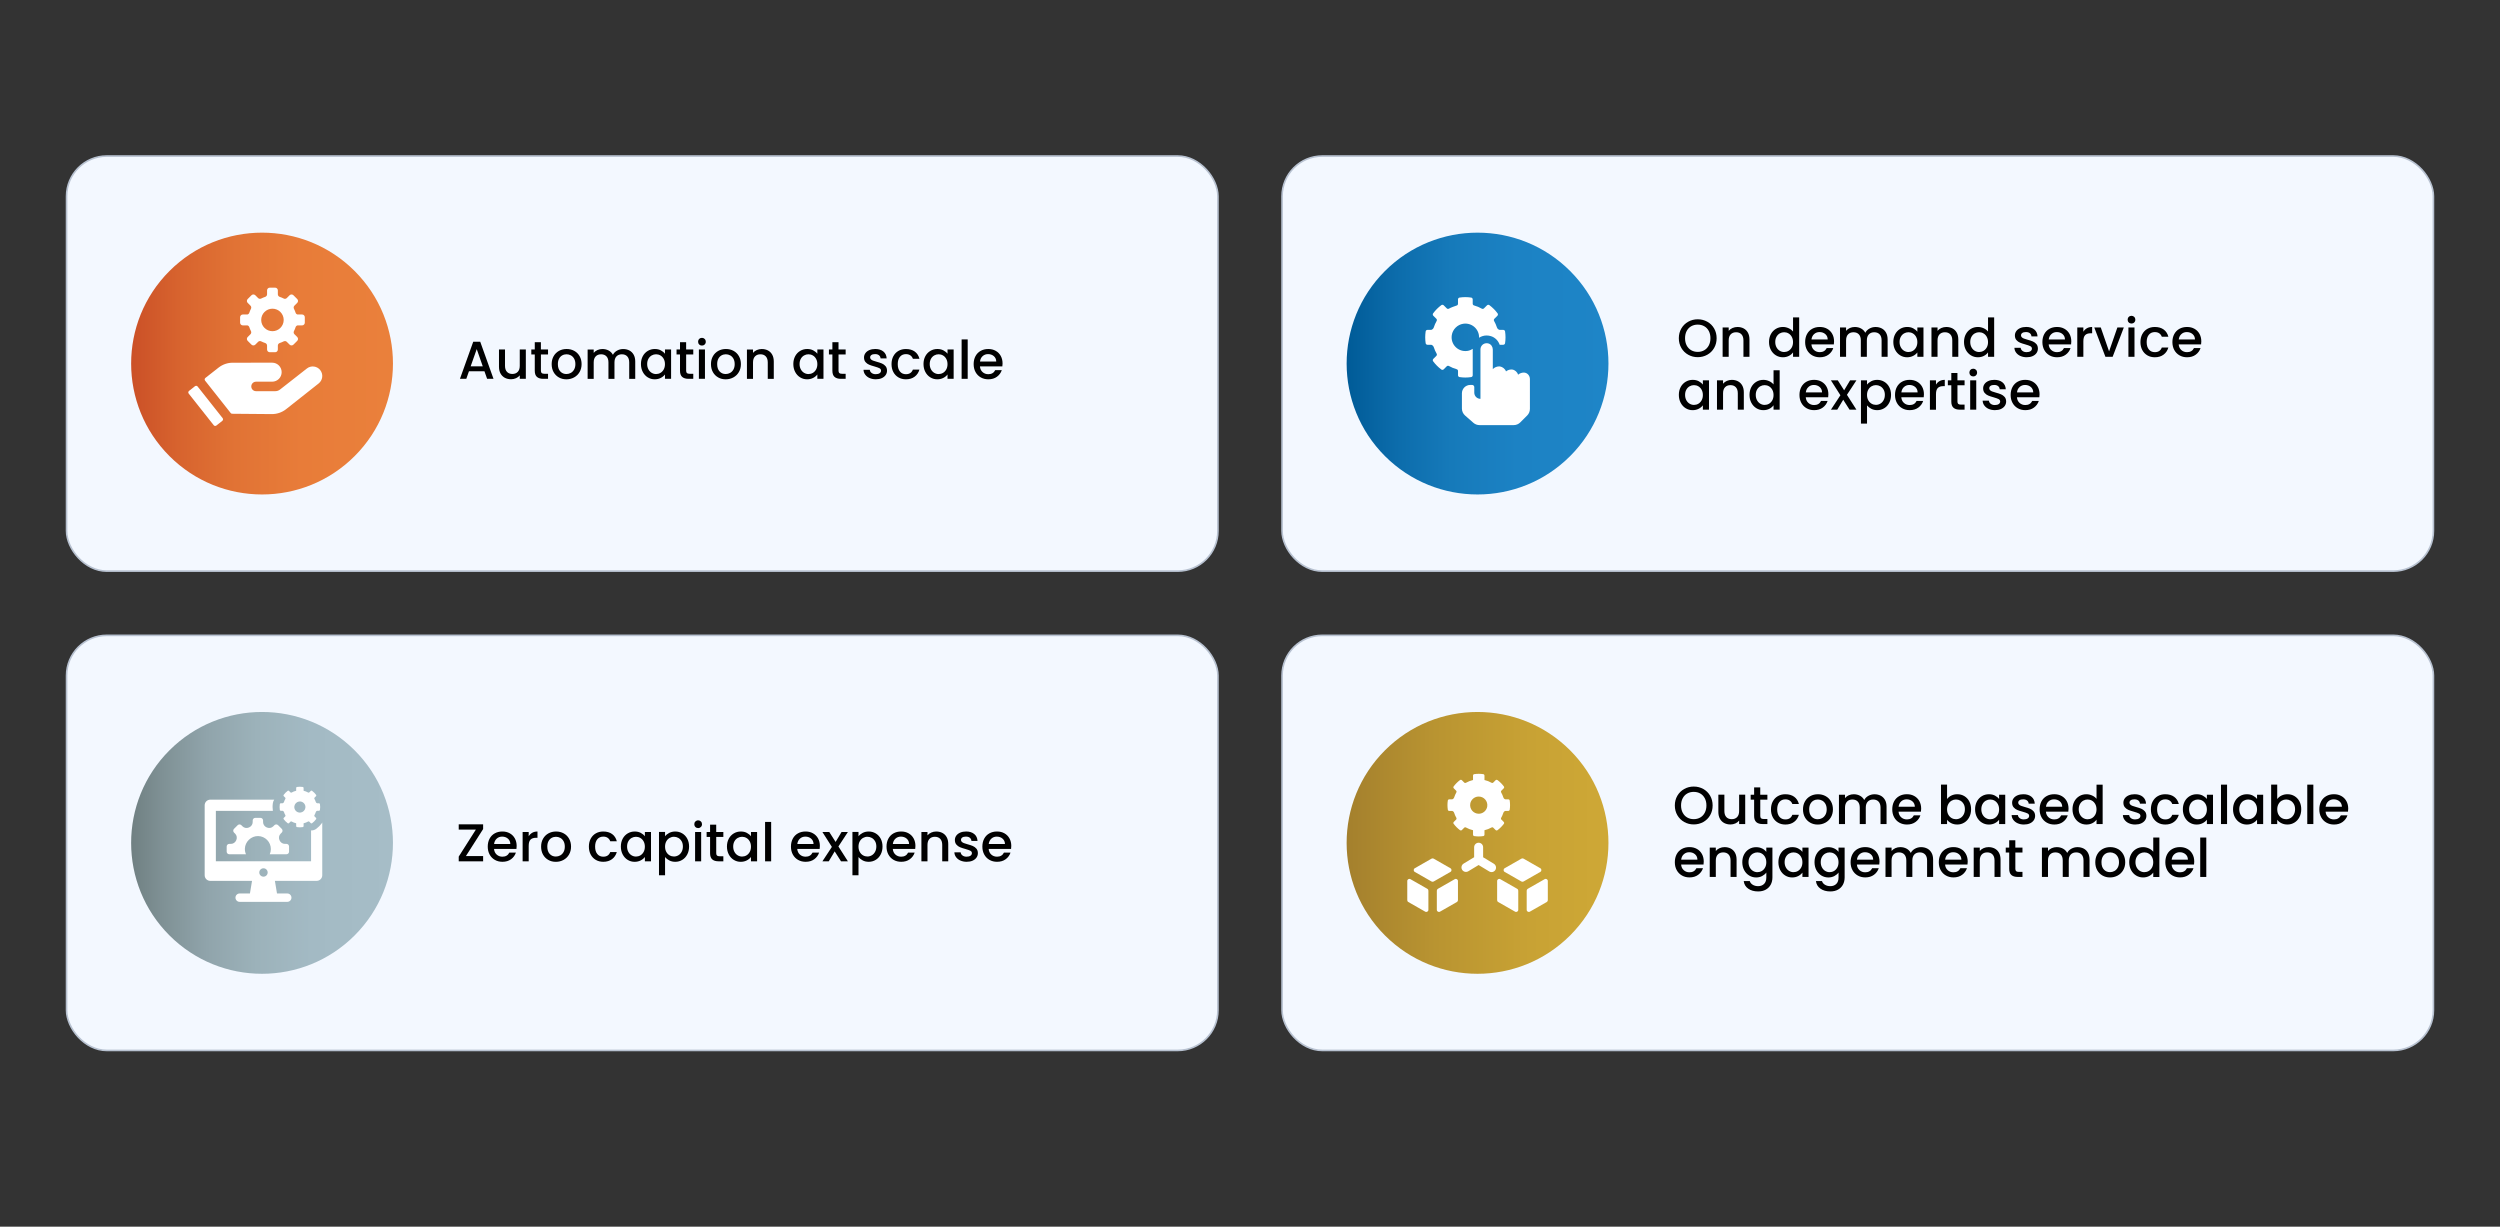 <?xml version="1.0" encoding="UTF-8"?> <svg xmlns="http://www.w3.org/2000/svg" xmlns:xlink="http://www.w3.org/1999/xlink" id="Layer_1" data-name="Layer 1" viewBox="0 0 1502 737"><rect x="0" y="0" width="1502" height="737" fill="#333333" stroke="none"/><defs><style> .cls-1 { fill: url(#linear-gradient-2); } .cls-2 { fill: #fff; } .cls-3 { fill: url(#linear-gradient-4); } .cls-4 { fill: url(#linear-gradient-3); } .cls-5 { fill: url(#linear-gradient); } .cls-6 { fill: #f3f8ff; stroke: #b8c2d1; stroke-miterlimit: 10; } </style><linearGradient id="linear-gradient" x1="78.79" y1="218.43" x2="236.09" y2="218.43" gradientTransform="translate(200.57 -47.35) rotate(45)" gradientUnits="userSpaceOnUse"><stop offset="0" stop-color="#cb5027"></stop><stop offset=".18" stop-color="#d7632e"></stop><stop offset=".4" stop-color="#e17335"></stop><stop offset=".65" stop-color="#e87c39"></stop><stop offset=".98" stop-color="#ea803b"></stop></linearGradient><linearGradient id="linear-gradient-2" x1="809.06" y1="218.43" x2="966.36" y2="218.43" gradientTransform="translate(414.46 -563.73) rotate(45)" gradientUnits="userSpaceOnUse"><stop offset="0" stop-color="#005b97"></stop><stop offset=".19" stop-color="#0c6cab"></stop><stop offset=".4" stop-color="#167aba"></stop><stop offset=".65" stop-color="#1c82c4"></stop><stop offset="1" stop-color="#1e85c7"></stop></linearGradient><linearGradient id="linear-gradient-3" x1="78.79" y1="506.4" x2="236.09" y2="506.4" gradientTransform="translate(404.2 37) rotate(45)" gradientUnits="userSpaceOnUse"><stop offset="0" stop-color="#708082"></stop><stop offset=".12" stop-color="#7f9195"></stop><stop offset=".29" stop-color="#90a4ab"></stop><stop offset=".48" stop-color="#9cb2ba"></stop><stop offset=".69" stop-color="#a3bac4"></stop><stop offset="1" stop-color="#a6bdc7"></stop></linearGradient><linearGradient id="linear-gradient-4" x1="809.06" y1="506.4" x2="966.36" y2="506.4" gradientTransform="translate(618.09 -479.38) rotate(45)" gradientUnits="userSpaceOnUse"><stop offset="0" stop-color="#a4802d"></stop><stop offset=".34" stop-color="#b99431"></stop><stop offset=".7" stop-color="#c8a234"></stop><stop offset=".99" stop-color="#cea836"></stop></linearGradient></defs><rect class="cls-6" x="39.99" y="93.75" width="691.74" height="249.38" rx="24.17" ry="24.17"></rect><circle class="cls-5" cx="157.44" cy="218.43" r="78.65" transform="translate(-108.34 175.3) rotate(-45)"></circle><g><path d="M291.06,223.06h-9.31l-1.6,4.54h-3.81l7.97-22.27h4.22l7.97,22.27h-3.84l-1.6-4.54ZM290.04,220.08l-3.62-10.34-3.65,10.34h7.26Z"></path><path d="M315.92,209.97v17.63h-3.65v-2.08c-.58.73-1.33,1.3-2.26,1.71-.93.42-1.92.62-2.96.62-1.39,0-2.63-.29-3.73-.86-1.1-.58-1.96-1.43-2.59-2.56-.63-1.13-.94-2.5-.94-4.1v-10.37h3.62v9.82c0,1.58.39,2.79,1.18,3.63s1.87,1.26,3.23,1.26,2.45-.42,3.25-1.26,1.2-2.05,1.2-3.63v-9.82h3.65Z"></path><path d="M324.98,212.95v9.76c0,.66.15,1.14.46,1.42.31.29.84.43,1.58.43h2.24v3.04h-2.88c-1.64,0-2.9-.38-3.78-1.15s-1.31-2.02-1.31-3.74v-9.76h-2.08v-2.98h2.08v-4.38h3.68v4.38h4.29v2.98h-4.29Z"></path><path d="M335.76,226.75c-1.34-.76-2.4-1.82-3.17-3.2-.77-1.38-1.15-2.97-1.15-4.78s.39-3.38,1.18-4.77c.79-1.39,1.87-2.45,3.23-3.2s2.89-1.12,4.58-1.12,3.21.37,4.58,1.12c1.36.75,2.44,1.81,3.23,3.2.79,1.39,1.18,2.98,1.18,4.77s-.41,3.38-1.22,4.77c-.81,1.39-1.92,2.46-3.31,3.22-1.4.76-2.94,1.14-4.62,1.14s-3.17-.38-4.51-1.14ZM342.92,224.05c.82-.45,1.49-1.12,2-2.02.51-.9.77-1.98.77-3.26s-.25-2.36-.74-3.25c-.49-.88-1.14-1.55-1.95-2-.81-.45-1.69-.67-2.62-.67s-1.81.22-2.61.67c-.8.45-1.44,1.12-1.9,2-.47.89-.7,1.97-.7,3.25,0,1.9.49,3.37,1.46,4.4.97,1.04,2.19,1.55,3.66,1.55.94,0,1.82-.22,2.64-.67Z"></path><path d="M378.12,210.55c1.1.58,1.96,1.43,2.59,2.56.63,1.13.94,2.5.94,4.1v10.4h-3.62v-9.86c0-1.58-.4-2.79-1.18-3.63s-1.87-1.26-3.23-1.26-2.45.42-3.25,1.26-1.2,2.05-1.2,3.63v9.86h-3.62v-9.86c0-1.58-.39-2.79-1.18-3.63-.79-.84-1.87-1.26-3.23-1.26s-2.45.42-3.25,1.26-1.2,2.05-1.2,3.63v9.86h-3.65v-17.63h3.65v2.02c.6-.72,1.35-1.29,2.27-1.7.92-.4,1.9-.61,2.94-.61,1.41,0,2.67.3,3.78.9,1.11.6,1.96,1.46,2.56,2.59.53-1.07,1.36-1.91,2.5-2.54,1.13-.63,2.35-.94,3.65-.94,1.39,0,2.63.29,3.73.86Z"></path><path d="M386.18,214c.74-1.36,1.74-2.43,3.01-3.18,1.27-.76,2.67-1.14,4.21-1.14,1.39,0,2.6.27,3.63.82,1.03.54,1.86,1.22,2.48,2.03v-2.56h3.68v17.63h-3.68v-2.62c-.62.83-1.46,1.53-2.53,2.08-1.07.55-2.28.83-3.65.83-1.51,0-2.9-.39-4.16-1.17s-2.26-1.87-2.99-3.26c-.74-1.4-1.1-2.98-1.1-4.75s.37-3.34,1.1-4.7ZM398.75,215.6c-.5-.9-1.16-1.58-1.97-2.05s-1.69-.7-2.62-.7-1.81.23-2.62.69c-.81.46-1.47,1.13-1.97,2.02s-.75,1.94-.75,3.15.25,2.28.75,3.2c.5.92,1.16,1.62,1.98,2.1.82.48,1.69.72,2.61.72s1.81-.23,2.62-.7c.81-.47,1.47-1.16,1.97-2.06.5-.91.75-1.97.75-3.18s-.25-2.27-.75-3.17Z"></path><path d="M412.24,212.95v9.76c0,.66.15,1.14.46,1.42.31.29.84.43,1.58.43h2.24v3.04h-2.88c-1.64,0-2.9-.38-3.78-1.15s-1.31-2.02-1.31-3.74v-9.76h-2.08v-2.98h2.08v-4.38h3.68v4.38h4.29v2.98h-4.29Z"></path><path d="M420.08,206.96c-.45-.45-.67-1-.67-1.66s.22-1.22.67-1.66c.45-.45,1-.67,1.66-.67s1.18.22,1.63.67c.45.45.67,1,.67,1.66s-.22,1.22-.67,1.66c-.45.45-.99.67-1.63.67s-1.22-.22-1.66-.67ZM423.54,209.97v17.63h-3.65v-17.63h3.65Z"></path><path d="M431.47,226.75c-1.34-.76-2.4-1.82-3.17-3.2-.77-1.38-1.15-2.97-1.15-4.78s.39-3.38,1.18-4.77c.79-1.39,1.87-2.45,3.23-3.2s2.89-1.12,4.58-1.12,3.21.37,4.58,1.12,2.44,1.81,3.23,3.2c.79,1.39,1.18,2.98,1.18,4.77s-.41,3.38-1.22,4.77c-.81,1.39-1.92,2.46-3.31,3.22-1.4.76-2.94,1.14-4.62,1.14s-3.17-.38-4.51-1.14ZM438.63,224.05c.82-.45,1.49-1.12,2-2.02.51-.9.77-1.98.77-3.26s-.25-2.36-.74-3.25c-.49-.88-1.14-1.55-1.95-2-.81-.45-1.69-.67-2.62-.67s-1.81.22-2.61.67c-.8.45-1.43,1.12-1.9,2-.47.89-.7,1.97-.7,3.25,0,1.9.48,3.37,1.46,4.4.97,1.04,2.19,1.55,3.66,1.55.94,0,1.82-.22,2.64-.67Z"></path><path d="M461.38,210.55c1.1.58,1.96,1.43,2.58,2.56.62,1.13.93,2.5.93,4.1v10.4h-3.62v-9.86c0-1.58-.4-2.79-1.18-3.63s-1.87-1.26-3.23-1.26-2.45.42-3.25,1.26-1.2,2.05-1.2,3.63v9.86h-3.65v-17.63h3.65v2.02c.6-.72,1.36-1.29,2.29-1.7.93-.4,1.91-.61,2.96-.61,1.39,0,2.63.29,3.73.86Z"></path><path d="M477.73,214c.74-1.36,1.74-2.43,3.01-3.18,1.27-.76,2.67-1.14,4.21-1.14,1.39,0,2.6.27,3.63.82,1.03.54,1.86,1.22,2.48,2.03v-2.56h3.68v17.63h-3.68v-2.62c-.62.83-1.46,1.53-2.53,2.08s-2.28.83-3.65.83c-1.52,0-2.9-.39-4.16-1.17s-2.26-1.87-2.99-3.26c-.74-1.4-1.1-2.98-1.1-4.75s.37-3.34,1.1-4.7ZM490.31,215.6c-.5-.9-1.16-1.58-1.97-2.05-.81-.47-1.69-.7-2.62-.7s-1.81.23-2.62.69c-.81.46-1.47,1.13-1.97,2.02-.5.89-.75,1.94-.75,3.15s.25,2.28.75,3.2c.5.92,1.16,1.62,1.98,2.1s1.69.72,2.61.72,1.81-.23,2.62-.7c.81-.47,1.47-1.16,1.97-2.06.5-.91.75-1.97.75-3.18s-.25-2.27-.75-3.17Z"></path><path d="M503.79,212.95v9.76c0,.66.16,1.14.46,1.42.31.29.84.43,1.58.43h2.24v3.04h-2.88c-1.64,0-2.9-.38-3.78-1.15-.88-.77-1.31-2.02-1.31-3.74v-9.76h-2.08v-2.98h2.08v-4.38h3.68v4.38h4.29v2.98h-4.29Z"></path><path d="M522.43,227.14c-1.1-.5-1.97-1.18-2.61-2.05-.64-.86-.98-1.83-1.02-2.9h3.78c.06.75.42,1.37,1.07,1.87.65.5,1.47.75,2.45.75s1.82-.2,2.38-.59c.56-.39.85-.9.85-1.52,0-.66-.32-1.15-.94-1.47-.63-.32-1.63-.67-2.99-1.06-1.32-.36-2.4-.71-3.23-1.06-.83-.34-1.55-.86-2.16-1.57-.61-.7-.91-1.63-.91-2.78,0-.94.28-1.8.83-2.58.55-.78,1.35-1.39,2.38-1.84,1.04-.45,2.22-.67,3.57-.67,2,0,3.62.51,4.85,1.52s1.88,2.4,1.97,4.14h-3.65c-.06-.79-.38-1.42-.96-1.89-.58-.47-1.35-.7-2.34-.7s-1.7.18-2.21.54c-.51.36-.77.84-.77,1.44,0,.47.17.86.51,1.18.34.32.76.57,1.25.75.49.18,1.22.41,2.18.69,1.28.34,2.33.69,3.15,1.04.82.35,1.53.87,2.13,1.55.6.68.91,1.59.93,2.72,0,1-.28,1.9-.83,2.69-.55.79-1.34,1.41-2.35,1.86-1.01.45-2.2.67-3.57.67s-2.63-.25-3.73-.75Z"></path><path d="M536.74,213.99c.74-1.38,1.75-2.44,3.06-3.18,1.3-.75,2.79-1.12,4.48-1.12,2.13,0,3.9.51,5.3,1.52,1.4,1.01,2.34,2.46,2.83,4.34h-3.94c-.32-.87-.83-1.56-1.54-2.05s-1.59-.74-2.66-.74c-1.49,0-2.68.53-3.57,1.58-.89,1.06-1.33,2.53-1.33,4.43s.44,3.38,1.33,4.45c.88,1.07,2.07,1.6,3.57,1.6,2.11,0,3.51-.93,4.19-2.78h3.94c-.51,1.79-1.47,3.22-2.88,4.27-1.41,1.06-3.16,1.58-5.25,1.58-1.69,0-3.18-.38-4.48-1.14-1.3-.76-2.32-1.82-3.06-3.2-.74-1.38-1.1-2.97-1.1-4.78s.37-3.41,1.1-4.78Z"></path><path d="M555.94,214c.74-1.36,1.74-2.43,3.01-3.18,1.27-.76,2.67-1.14,4.21-1.14,1.39,0,2.6.27,3.63.82,1.03.54,1.86,1.22,2.48,2.03v-2.56h3.68v17.63h-3.68v-2.62c-.62.83-1.46,1.53-2.53,2.08s-2.28.83-3.65.83c-1.52,0-2.9-.39-4.16-1.17s-2.26-1.87-2.99-3.26c-.74-1.4-1.1-2.98-1.1-4.75s.37-3.34,1.1-4.7ZM568.51,215.6c-.5-.9-1.16-1.58-1.97-2.05-.81-.47-1.69-.7-2.62-.7s-1.81.23-2.62.69c-.81.46-1.47,1.13-1.97,2.02-.5.89-.75,1.94-.75,3.15s.25,2.28.75,3.2c.5.92,1.16,1.62,1.98,2.1s1.69.72,2.61.72,1.81-.23,2.62-.7c.81-.47,1.47-1.16,1.97-2.06.5-.91.75-1.97.75-3.18s-.25-2.27-.75-3.17Z"></path><path d="M581.39,203.92v23.68h-3.65v-23.68h3.65Z"></path><path d="M602.22,220.15h-13.47c.11,1.41.63,2.54,1.57,3.39.94.85,2.09,1.28,3.46,1.28,1.96,0,3.35-.82,4.16-2.46h3.94c-.53,1.62-1.5,2.95-2.9,3.98-1.4,1.04-3.13,1.55-5.2,1.55-1.69,0-3.2-.38-4.53-1.14-1.33-.76-2.38-1.82-3.14-3.2-.76-1.38-1.14-2.97-1.14-4.78s.37-3.41,1.1-4.78,1.77-2.44,3.1-3.18c1.33-.75,2.86-1.12,4.59-1.12s3.15.36,4.45,1.09c1.3.73,2.31,1.74,3.04,3.06.72,1.31,1.09,2.82,1.09,4.53,0,.66-.04,1.26-.13,1.79ZM598.54,217.2c-.02-1.34-.5-2.42-1.44-3.23-.94-.81-2.1-1.22-3.49-1.22-1.26,0-2.34.4-3.23,1.2-.9.8-1.43,1.88-1.6,3.25h9.76Z"></path></g><rect class="cls-6" x="770.26" y="93.75" width="691.74" height="249.38" rx="24.17" ry="24.17"></rect><circle class="cls-1" cx="887.71" cy="218.43" r="78.65" transform="translate(105.55 691.68) rotate(-45)"></circle><rect class="cls-6" x="39.99" y="381.72" width="691.74" height="249.38" rx="24.17" ry="24.17"></rect><circle class="cls-4" cx="157.44" cy="506.4" r="78.65" transform="translate(-311.97 259.65) rotate(-45)"></circle><rect class="cls-6" x="770.26" y="381.72" width="691.74" height="249.38" rx="24.17" ry="24.17"></rect><circle class="cls-3" cx="887.71" cy="506.4" r="78.65" transform="translate(-98.08 776.03) rotate(-45)"></circle><g><path d="M1011.89,493.86c-1.74-.97-3.12-2.33-4.13-4.06-1.01-1.74-1.52-3.7-1.52-5.87s.51-4.13,1.52-5.86c1.01-1.73,2.39-3.08,4.13-4.05,1.74-.97,3.64-1.46,5.71-1.46s4,.49,5.74,1.46c1.74.97,3.11,2.32,4.11,4.05,1,1.73,1.5,3.68,1.5,5.86s-.5,4.13-1.5,5.87c-1,1.74-2.37,3.09-4.11,4.06-1.74.97-3.65,1.46-5.74,1.46s-3.97-.49-5.71-1.46ZM1021.54,491.14c1.15-.67,2.05-1.63,2.7-2.88.65-1.25.98-2.69.98-4.34s-.33-3.08-.98-4.32c-.65-1.24-1.55-2.19-2.7-2.85-1.15-.66-2.46-.99-3.94-.99s-2.78.33-3.94.99c-1.15.66-2.05,1.61-2.7,2.85-.65,1.24-.98,2.68-.98,4.32s.32,3.09.98,4.34c.65,1.25,1.55,2.21,2.7,2.88,1.15.67,2.46,1.01,3.94,1.01s2.78-.34,3.94-1.01Z"></path><path d="M1048.52,477.46v17.63h-3.65v-2.08c-.58.72-1.33,1.29-2.26,1.71-.93.42-1.92.62-2.96.62-1.39,0-2.63-.29-3.73-.86-1.1-.58-1.96-1.43-2.59-2.56-.63-1.13-.94-2.5-.94-4.1v-10.37h3.62v9.82c0,1.58.39,2.79,1.18,3.63.79.84,1.87,1.26,3.23,1.26s2.45-.42,3.25-1.26c.8-.84,1.2-2.05,1.2-3.63v-9.82h3.65Z"></path><path d="M1057.57,480.44v9.76c0,.66.15,1.14.46,1.42.31.29.84.43,1.58.43h2.24v3.04h-2.88c-1.64,0-2.9-.38-3.78-1.15s-1.31-2.02-1.31-3.74v-9.76h-2.08v-2.98h2.08v-4.38h3.68v4.38h4.29v2.98h-4.29Z"></path><path d="M1065.11,481.48c.74-1.38,1.75-2.44,3.06-3.18,1.3-.75,2.79-1.12,4.48-1.12,2.13,0,3.9.51,5.3,1.52,1.4,1.01,2.34,2.46,2.83,4.34h-3.94c-.32-.88-.83-1.56-1.54-2.05s-1.59-.74-2.66-.74c-1.49,0-2.68.53-3.57,1.58-.89,1.06-1.33,2.53-1.33,4.43s.44,3.38,1.33,4.45c.88,1.07,2.07,1.6,3.57,1.6,2.11,0,3.51-.93,4.19-2.78h3.94c-.51,1.79-1.47,3.22-2.88,4.27-1.41,1.06-3.16,1.58-5.25,1.58-1.69,0-3.18-.38-4.48-1.14-1.3-.76-2.32-1.82-3.06-3.2-.74-1.38-1.1-2.97-1.1-4.78s.37-3.41,1.1-4.79Z"></path><path d="M1087.56,494.25c-1.34-.76-2.4-1.82-3.17-3.2-.77-1.38-1.15-2.97-1.15-4.78s.39-3.38,1.18-4.77c.79-1.39,1.87-2.45,3.23-3.2,1.37-.75,2.89-1.12,4.58-1.12s3.21.37,4.58,1.12c1.37.75,2.44,1.81,3.23,3.2.79,1.39,1.18,2.98,1.18,4.77s-.41,3.38-1.22,4.77c-.81,1.39-1.92,2.46-3.31,3.22-1.4.76-2.94,1.14-4.62,1.14s-3.17-.38-4.51-1.14ZM1094.71,491.54c.82-.45,1.49-1.12,2-2.02.51-.9.77-1.98.77-3.26s-.25-2.36-.74-3.25c-.49-.88-1.14-1.55-1.95-2-.81-.45-1.69-.67-2.62-.67s-1.81.22-2.61.67c-.8.45-1.43,1.12-1.9,2-.47.88-.7,1.97-.7,3.25,0,1.9.48,3.37,1.46,4.4.97,1.04,2.19,1.55,3.66,1.55.94,0,1.82-.22,2.64-.67Z"></path><path d="M1129.91,478.04c1.1.58,1.96,1.43,2.59,2.56s.94,2.5.94,4.1v10.4h-3.62v-9.86c0-1.58-.39-2.79-1.18-3.63-.79-.84-1.87-1.26-3.23-1.26s-2.45.42-3.25,1.26-1.2,2.05-1.2,3.63v9.86h-3.62v-9.86c0-1.58-.4-2.79-1.18-3.63s-1.87-1.26-3.23-1.26-2.45.42-3.25,1.26-1.2,2.05-1.2,3.63v9.86h-3.65v-17.63h3.65v2.02c.6-.72,1.35-1.29,2.27-1.7.92-.4,1.9-.61,2.94-.61,1.41,0,2.67.3,3.78.9,1.11.6,1.96,1.46,2.56,2.59.53-1.07,1.37-1.92,2.5-2.54s2.35-.94,3.65-.94c1.39,0,2.63.29,3.73.86Z"></path><path d="M1154.12,487.64h-13.47c.11,1.41.63,2.54,1.57,3.39.94.85,2.09,1.28,3.46,1.28,1.96,0,3.35-.82,4.16-2.46h3.94c-.53,1.62-1.5,2.95-2.9,3.98-1.4,1.04-3.13,1.55-5.2,1.55-1.69,0-3.2-.38-4.53-1.14-1.33-.76-2.38-1.82-3.14-3.2-.76-1.38-1.14-2.97-1.14-4.78s.37-3.41,1.1-4.79c.74-1.38,1.77-2.44,3.1-3.18,1.33-.75,2.86-1.12,4.59-1.12s3.15.36,4.45,1.09c1.3.72,2.31,1.74,3.04,3.06.72,1.31,1.09,2.82,1.09,4.53,0,.66-.04,1.26-.13,1.79ZM1150.43,484.69c-.02-1.34-.5-2.42-1.44-3.23-.94-.81-2.1-1.22-3.49-1.22-1.26,0-2.34.4-3.23,1.2-.9.8-1.43,1.88-1.6,3.25h9.76Z"></path><path d="M1172.34,477.99c1.08-.54,2.28-.82,3.6-.82,1.56,0,2.96.37,4.22,1.12,1.26.75,2.25,1.81,2.98,3.18.72,1.38,1.09,2.95,1.09,4.72s-.36,3.36-1.09,4.75c-.73,1.4-1.72,2.49-2.99,3.26-1.27.78-2.67,1.17-4.21,1.17-1.37,0-2.58-.27-3.63-.8-1.06-.53-1.89-1.22-2.51-2.05v2.56h-3.65v-23.68h3.65v8.67c.62-.85,1.47-1.55,2.54-2.1ZM1179.76,483.04c-.5-.88-1.16-1.56-1.98-2.02s-1.7-.69-2.64-.69-1.79.23-2.61.7c-.82.47-1.48,1.15-1.98,2.05-.5.9-.75,1.95-.75,3.17s.25,2.28.75,3.18,1.16,1.59,1.98,2.06c.82.47,1.69.7,2.61.7s1.82-.24,2.64-.72,1.48-1.18,1.98-2.1c.5-.92.75-1.98.75-3.2s-.25-2.27-.75-3.15Z"></path><path d="M1187.73,481.49c.74-1.36,1.74-2.43,3.01-3.18,1.27-.76,2.67-1.13,4.21-1.13,1.39,0,2.6.27,3.63.82,1.03.54,1.86,1.22,2.48,2.03v-2.56h3.68v17.63h-3.68v-2.62c-.62.83-1.46,1.53-2.53,2.08-1.07.55-2.28.83-3.65.83-1.51,0-2.9-.39-4.16-1.17-1.26-.78-2.26-1.87-2.99-3.26-.74-1.4-1.1-2.98-1.1-4.75s.37-3.34,1.1-4.7ZM1200.31,483.09c-.5-.9-1.16-1.58-1.97-2.05-.81-.47-1.69-.7-2.62-.7s-1.81.23-2.62.69-1.47,1.13-1.97,2.02c-.5.89-.75,1.94-.75,3.15s.25,2.28.75,3.2,1.16,1.62,1.98,2.1c.82.48,1.69.72,2.61.72s1.81-.23,2.62-.7c.81-.47,1.47-1.16,1.97-2.06.5-.91.75-1.97.75-3.18s-.25-2.27-.75-3.17Z"></path><path d="M1212.21,494.63c-1.1-.5-1.97-1.18-2.61-2.05-.64-.86-.98-1.83-1.02-2.9h3.78c.06.75.42,1.37,1.07,1.87.65.5,1.47.75,2.45.75s1.82-.2,2.38-.59c.57-.39.85-.9.85-1.52,0-.66-.31-1.15-.94-1.47-.63-.32-1.63-.67-2.99-1.05-1.32-.36-2.4-.71-3.23-1.06-.83-.34-1.55-.86-2.16-1.57-.61-.7-.91-1.63-.91-2.78,0-.94.28-1.8.83-2.58.55-.78,1.35-1.39,2.38-1.84,1.03-.45,2.22-.67,3.57-.67,2,0,3.62.51,4.85,1.52,1.23,1.01,1.88,2.39,1.97,4.14h-3.65c-.06-.79-.38-1.42-.96-1.89-.58-.47-1.36-.7-2.34-.7s-1.7.18-2.21.54c-.51.36-.77.84-.77,1.44,0,.47.17.86.51,1.18.34.32.76.57,1.25.75.49.18,1.22.41,2.18.69,1.28.34,2.33.69,3.15,1.04.82.35,1.53.87,2.13,1.55.6.68.91,1.59.93,2.72,0,1-.28,1.9-.83,2.69-.56.79-1.34,1.41-2.35,1.86-1.01.45-2.2.67-3.57.67s-2.63-.25-3.73-.75Z"></path><path d="M1242.66,487.64h-13.47c.11,1.41.63,2.54,1.57,3.39.94.85,2.09,1.28,3.46,1.28,1.96,0,3.35-.82,4.16-2.46h3.94c-.53,1.62-1.5,2.95-2.9,3.98-1.4,1.04-3.13,1.55-5.2,1.55-1.69,0-3.2-.38-4.53-1.14-1.33-.76-2.38-1.82-3.14-3.2-.76-1.38-1.14-2.97-1.14-4.78s.37-3.41,1.1-4.79c.74-1.38,1.77-2.44,3.1-3.18,1.33-.75,2.86-1.12,4.59-1.12s3.15.36,4.45,1.09c1.3.72,2.31,1.74,3.04,3.06.72,1.31,1.09,2.82,1.09,4.53,0,.66-.04,1.26-.13,1.79ZM1238.98,484.69c-.02-1.34-.5-2.42-1.44-3.23-.94-.81-2.1-1.22-3.49-1.22-1.26,0-2.34.4-3.23,1.2-.9.8-1.43,1.88-1.6,3.25h9.76Z"></path><path d="M1246.26,481.49c.74-1.36,1.74-2.43,3.01-3.18,1.27-.76,2.68-1.13,4.24-1.13,1.15,0,2.29.25,3.41.75,1.12.5,2.01,1.17,2.67,2v-8.51h3.68v23.68h-3.68v-2.66c-.6.85-1.42,1.56-2.48,2.11s-2.27.83-3.63.83c-1.54,0-2.94-.39-4.21-1.17-1.27-.78-2.27-1.87-3.01-3.26-.74-1.4-1.1-2.98-1.1-4.75s.37-3.34,1.1-4.7ZM1258.83,483.09c-.5-.9-1.16-1.58-1.97-2.05-.81-.47-1.69-.7-2.62-.7s-1.81.23-2.62.69-1.47,1.13-1.97,2.02c-.5.89-.75,1.94-.75,3.15s.25,2.28.75,3.2,1.16,1.62,1.98,2.1c.82.48,1.69.72,2.61.72s1.81-.23,2.62-.7c.81-.47,1.47-1.16,1.97-2.06.5-.91.75-1.97.75-3.18s-.25-2.27-.75-3.17Z"></path><path d="M1279.06,494.63c-1.1-.5-1.97-1.18-2.61-2.05s-.98-1.83-1.02-2.9h3.78c.06.75.42,1.37,1.07,1.87.65.5,1.47.75,2.45.75s1.82-.2,2.38-.59c.56-.39.85-.9.85-1.52,0-.66-.32-1.15-.94-1.47-.63-.32-1.63-.67-2.99-1.05-1.32-.36-2.4-.71-3.23-1.06-.83-.34-1.55-.86-2.16-1.57-.61-.7-.91-1.63-.91-2.78,0-.94.28-1.8.83-2.58s1.35-1.39,2.38-1.84c1.04-.45,2.22-.67,3.57-.67,2,0,3.62.51,4.85,1.52s1.88,2.39,1.97,4.14h-3.65c-.06-.79-.38-1.42-.96-1.89-.58-.47-1.35-.7-2.34-.7s-1.7.18-2.21.54c-.51.36-.77.84-.77,1.44,0,.47.17.86.51,1.18.34.32.76.57,1.25.75.49.18,1.22.41,2.18.69,1.28.34,2.33.69,3.15,1.04.82.35,1.53.87,2.13,1.55.6.68.91,1.59.93,2.72,0,1-.28,1.9-.83,2.69s-1.34,1.41-2.35,1.86c-1.01.45-2.2.67-3.57.67s-2.63-.25-3.73-.75Z"></path><path d="M1293.36,481.48c.74-1.38,1.75-2.44,3.06-3.18,1.3-.75,2.79-1.12,4.48-1.12,2.13,0,3.9.51,5.3,1.52,1.4,1.01,2.34,2.46,2.83,4.34h-3.94c-.32-.88-.83-1.56-1.54-2.05s-1.59-.74-2.66-.74c-1.49,0-2.68.53-3.57,1.58-.89,1.06-1.33,2.53-1.33,4.43s.44,3.38,1.33,4.45c.88,1.07,2.07,1.6,3.57,1.6,2.11,0,3.51-.93,4.19-2.78h3.94c-.51,1.79-1.47,3.22-2.88,4.27-1.41,1.06-3.16,1.58-5.25,1.58-1.69,0-3.18-.38-4.48-1.14-1.3-.76-2.32-1.82-3.06-3.2-.74-1.38-1.1-2.97-1.1-4.78s.37-3.41,1.1-4.79Z"></path><path d="M1312.56,481.49c.74-1.36,1.74-2.43,3.01-3.18,1.27-.76,2.67-1.13,4.21-1.13,1.39,0,2.6.27,3.63.82,1.03.54,1.86,1.22,2.48,2.03v-2.56h3.68v17.63h-3.68v-2.62c-.62.83-1.46,1.53-2.53,2.08s-2.28.83-3.65.83c-1.52,0-2.9-.39-4.16-1.17-1.26-.78-2.26-1.87-2.99-3.26-.74-1.4-1.1-2.98-1.1-4.75s.37-3.34,1.1-4.7ZM1325.14,483.09c-.5-.9-1.16-1.58-1.97-2.05-.81-.47-1.69-.7-2.62-.7s-1.81.23-2.62.69c-.81.46-1.47,1.13-1.97,2.02-.5.89-.75,1.94-.75,3.15s.25,2.28.75,3.2c.5.92,1.16,1.62,1.98,2.1s1.69.72,2.61.72,1.81-.23,2.62-.7c.81-.47,1.47-1.16,1.97-2.06.5-.91.75-1.97.75-3.18s-.25-2.27-.75-3.17Z"></path><path d="M1338.02,471.41v23.68h-3.65v-23.68h3.65Z"></path><path d="M1342.7,481.49c.74-1.36,1.74-2.43,3.01-3.18,1.27-.76,2.67-1.13,4.21-1.13,1.39,0,2.6.27,3.63.82,1.04.54,1.86,1.22,2.48,2.03v-2.56h3.68v17.63h-3.68v-2.62c-.62.83-1.46,1.53-2.53,2.08s-2.28.83-3.65.83c-1.52,0-2.9-.39-4.16-1.17-1.26-.78-2.26-1.87-2.99-3.26-.74-1.4-1.1-2.98-1.1-4.75s.37-3.34,1.1-4.7ZM1355.28,483.09c-.5-.9-1.16-1.58-1.97-2.05-.81-.47-1.69-.7-2.62-.7s-1.81.23-2.62.69c-.81.46-1.47,1.13-1.97,2.02-.5.89-.75,1.94-.75,3.15s.25,2.28.75,3.2c.5.92,1.16,1.62,1.98,2.1s1.69.72,2.61.72,1.81-.23,2.62-.7c.81-.47,1.47-1.16,1.97-2.06.5-.91.75-1.97.75-3.18s-.25-2.27-.75-3.17Z"></path><path d="M1370.7,477.99c1.08-.54,2.28-.82,3.6-.82,1.56,0,2.96.37,4.22,1.12,1.26.75,2.25,1.81,2.98,3.18.73,1.38,1.09,2.95,1.09,4.72s-.36,3.36-1.09,4.75c-.73,1.4-1.72,2.49-2.99,3.26-1.27.78-2.67,1.17-4.21,1.17-1.37,0-2.58-.27-3.63-.8-1.06-.53-1.89-1.22-2.51-2.05v2.56h-3.65v-23.68h3.65v8.67c.62-.85,1.47-1.55,2.54-2.1ZM1378.13,483.04c-.5-.88-1.16-1.56-1.98-2.02-.82-.46-1.7-.69-2.64-.69s-1.79.23-2.61.7c-.82.47-1.48,1.15-1.98,2.05-.5.9-.75,1.95-.75,3.17s.25,2.28.75,3.18,1.16,1.59,1.98,2.06c.82.47,1.69.7,2.61.7s1.82-.24,2.64-.72c.82-.48,1.48-1.18,1.98-2.1s.75-1.98.75-3.2-.25-2.27-.75-3.15Z"></path><path d="M1389.86,471.41v23.68h-3.65v-23.68h3.65Z"></path><path d="M1410.69,487.64h-13.47c.11,1.41.63,2.54,1.57,3.39.94.85,2.09,1.28,3.46,1.28,1.96,0,3.35-.82,4.16-2.46h3.94c-.53,1.62-1.5,2.95-2.9,3.98-1.4,1.04-3.13,1.55-5.2,1.55-1.69,0-3.2-.38-4.53-1.14-1.33-.76-2.38-1.82-3.14-3.2-.76-1.38-1.14-2.97-1.14-4.78s.37-3.41,1.1-4.79c.74-1.38,1.77-2.44,3.1-3.18,1.33-.75,2.86-1.12,4.59-1.12s3.15.36,4.45,1.09c1.3.72,2.31,1.74,3.04,3.06s1.09,2.82,1.09,4.53c0,.66-.04,1.26-.13,1.79ZM1407.01,484.69c-.02-1.34-.5-2.42-1.44-3.23-.94-.81-2.1-1.22-3.49-1.22-1.26,0-2.34.4-3.23,1.2-.9.8-1.43,1.88-1.6,3.25h9.76Z"></path><path d="M1023.49,519.41h-13.47c.11,1.41.63,2.54,1.57,3.39.94.85,2.09,1.28,3.46,1.28,1.96,0,3.35-.82,4.16-2.46h3.94c-.53,1.62-1.5,2.95-2.9,3.98-1.4,1.04-3.13,1.55-5.2,1.55-1.69,0-3.2-.38-4.53-1.14-1.33-.76-2.38-1.82-3.14-3.2-.76-1.38-1.14-2.97-1.14-4.78s.37-3.41,1.1-4.79c.74-1.38,1.77-2.44,3.1-3.18,1.33-.75,2.86-1.12,4.59-1.12s3.15.36,4.45,1.09c1.3.72,2.31,1.74,3.04,3.06.72,1.31,1.09,2.82,1.09,4.53,0,.66-.04,1.26-.13,1.79ZM1019.81,516.47c-.02-1.34-.5-2.42-1.44-3.23-.94-.81-2.1-1.22-3.49-1.22-1.26,0-2.34.4-3.23,1.2-.9.8-1.43,1.88-1.6,3.25h9.76Z"></path><path d="M1039.83,509.81c1.1.58,1.96,1.43,2.58,2.56.62,1.13.93,2.5.93,4.1v10.4h-3.62v-9.86c0-1.58-.4-2.79-1.18-3.63s-1.87-1.26-3.23-1.26-2.45.42-3.25,1.26-1.2,2.05-1.2,3.63v9.86h-3.65v-17.63h3.65v2.02c.6-.72,1.36-1.29,2.29-1.7.93-.4,1.91-.61,2.96-.61,1.39,0,2.63.29,3.73.86Z"></path><path d="M1058.71,509.77c1.06.54,1.88,1.22,2.48,2.03v-2.56h3.68v17.92c0,1.62-.34,3.07-1.02,4.34s-1.67,2.27-2.96,2.99-2.83,1.09-4.62,1.09c-2.39,0-4.37-.56-5.95-1.68-1.58-1.12-2.47-2.64-2.69-4.56h3.62c.28.92.87,1.66,1.78,2.22.91.56,1.99.85,3.25.85,1.47,0,2.66-.45,3.57-1.34.91-.9,1.36-2.2,1.36-3.9v-2.94c-.62.83-1.46,1.53-2.51,2.1-1.06.56-2.26.85-3.6.85-1.54,0-2.94-.39-4.21-1.17-1.27-.78-2.27-1.87-3.01-3.26-.74-1.4-1.1-2.98-1.1-4.75s.37-3.34,1.1-4.7c.74-1.36,1.74-2.43,3.01-3.18,1.27-.76,2.67-1.13,4.21-1.13,1.37,0,2.58.27,3.63.82ZM1060.44,514.87c-.5-.9-1.16-1.58-1.97-2.05-.81-.47-1.69-.7-2.62-.7s-1.81.23-2.62.69-1.47,1.13-1.97,2.02c-.5.89-.75,1.94-.75,3.15s.25,2.28.75,3.2,1.16,1.62,1.98,2.1c.82.48,1.69.72,2.61.72s1.81-.23,2.62-.7c.81-.47,1.47-1.16,1.97-2.06.5-.91.75-1.97.75-3.18s-.25-2.27-.75-3.17Z"></path><path d="M1069.56,513.27c.74-1.36,1.74-2.43,3.01-3.18,1.27-.76,2.67-1.13,4.21-1.13,1.39,0,2.6.27,3.63.82,1.03.54,1.86,1.22,2.48,2.03v-2.56h3.68v17.63h-3.68v-2.62c-.62.83-1.46,1.53-2.53,2.08s-2.28.83-3.65.83c-1.52,0-2.9-.39-4.16-1.17-1.26-.78-2.26-1.87-2.99-3.26-.74-1.4-1.1-2.98-1.1-4.75s.37-3.34,1.1-4.7ZM1082.13,514.87c-.5-.9-1.16-1.58-1.97-2.05-.81-.47-1.69-.7-2.62-.7s-1.81.23-2.62.69c-.81.46-1.47,1.13-1.97,2.02-.5.89-.75,1.94-.75,3.15s.25,2.28.75,3.2c.5.92,1.16,1.62,1.98,2.1s1.69.72,2.61.72,1.81-.23,2.62-.7c.81-.47,1.47-1.16,1.97-2.06.5-.91.75-1.97.75-3.18s-.25-2.27-.75-3.17Z"></path><path d="M1102.1,509.77c1.06.54,1.88,1.22,2.48,2.03v-2.56h3.68v17.92c0,1.62-.34,3.07-1.02,4.34s-1.67,2.27-2.96,2.99-2.83,1.09-4.62,1.09c-2.39,0-4.37-.56-5.95-1.68-1.58-1.12-2.47-2.64-2.69-4.56h3.62c.28.92.87,1.66,1.78,2.22.91.56,1.99.85,3.25.85,1.47,0,2.66-.45,3.57-1.34.91-.9,1.36-2.2,1.36-3.9v-2.94c-.62.83-1.46,1.53-2.51,2.1-1.06.56-2.26.85-3.6.85-1.54,0-2.94-.39-4.21-1.17-1.27-.78-2.27-1.87-3.01-3.26-.74-1.4-1.1-2.98-1.1-4.75s.37-3.34,1.1-4.7c.74-1.36,1.74-2.43,3.01-3.18,1.27-.76,2.67-1.13,4.21-1.13,1.37,0,2.58.27,3.63.82ZM1103.83,514.87c-.5-.9-1.16-1.58-1.97-2.05-.81-.47-1.69-.7-2.62-.7s-1.81.23-2.62.69-1.47,1.13-1.97,2.02c-.5.89-.75,1.94-.75,3.15s.25,2.28.75,3.2,1.16,1.62,1.98,2.1c.82.48,1.69.72,2.61.72s1.81-.23,2.62-.7c.81-.47,1.47-1.16,1.97-2.06.5-.91.75-1.97.75-3.18s-.25-2.27-.75-3.17Z"></path><path d="M1129.09,519.41h-13.47c.11,1.41.63,2.54,1.57,3.39.94.85,2.09,1.28,3.46,1.28,1.96,0,3.35-.82,4.16-2.46h3.94c-.53,1.62-1.5,2.95-2.9,3.98-1.4,1.04-3.13,1.55-5.2,1.55-1.69,0-3.2-.38-4.53-1.14-1.33-.76-2.38-1.82-3.14-3.2-.76-1.38-1.14-2.97-1.14-4.78s.37-3.41,1.1-4.79c.74-1.38,1.77-2.44,3.1-3.18,1.33-.75,2.86-1.12,4.59-1.12s3.15.36,4.45,1.09c1.3.72,2.31,1.74,3.04,3.06.72,1.31,1.09,2.82,1.09,4.53,0,.66-.04,1.26-.13,1.79ZM1125.41,516.47c-.02-1.34-.5-2.42-1.44-3.23-.94-.81-2.1-1.22-3.49-1.22-1.26,0-2.34.4-3.23,1.2-.9.8-1.43,1.88-1.6,3.25h9.76Z"></path><path d="M1157.88,509.81c1.1.58,1.96,1.43,2.59,2.56s.94,2.5.94,4.1v10.4h-3.62v-9.86c0-1.58-.39-2.79-1.18-3.63-.79-.84-1.87-1.26-3.23-1.26s-2.45.42-3.25,1.26-1.2,2.05-1.2,3.63v9.86h-3.62v-9.86c0-1.58-.4-2.79-1.18-3.63s-1.87-1.26-3.23-1.26-2.45.42-3.25,1.26-1.2,2.05-1.2,3.63v9.86h-3.65v-17.63h3.65v2.02c.6-.72,1.35-1.29,2.27-1.7.92-.4,1.9-.61,2.94-.61,1.41,0,2.67.3,3.78.9,1.11.6,1.96,1.46,2.56,2.59.53-1.07,1.37-1.92,2.5-2.54s2.35-.94,3.65-.94c1.39,0,2.63.29,3.73.86Z"></path><path d="M1182.08,519.41h-13.47c.11,1.41.63,2.54,1.57,3.39.94.85,2.09,1.28,3.46,1.28,1.96,0,3.35-.82,4.16-2.46h3.94c-.53,1.62-1.5,2.95-2.9,3.98-1.4,1.04-3.13,1.55-5.2,1.55-1.69,0-3.2-.38-4.53-1.14-1.33-.76-2.38-1.82-3.14-3.2-.76-1.38-1.14-2.97-1.14-4.78s.37-3.41,1.1-4.79c.74-1.38,1.77-2.44,3.1-3.18,1.33-.75,2.86-1.12,4.59-1.12s3.15.36,4.45,1.09c1.3.72,2.31,1.74,3.04,3.06.72,1.31,1.09,2.82,1.09,4.53,0,.66-.04,1.26-.13,1.79ZM1178.4,516.47c-.02-1.34-.5-2.42-1.44-3.23-.94-.81-2.1-1.22-3.49-1.22-1.26,0-2.34.4-3.23,1.2-.9.8-1.43,1.88-1.6,3.25h9.76Z"></path><path d="M1198.42,509.81c1.1.58,1.96,1.43,2.58,2.56.62,1.13.93,2.5.93,4.1v10.4h-3.62v-9.86c0-1.58-.4-2.79-1.18-3.63s-1.87-1.26-3.23-1.26-2.45.42-3.25,1.26-1.2,2.05-1.2,3.63v9.86h-3.65v-17.63h3.65v2.02c.6-.72,1.36-1.29,2.29-1.7.93-.4,1.91-.61,2.96-.61,1.39,0,2.63.29,3.73.86Z"></path><path d="M1210.82,512.21v9.76c0,.66.16,1.14.46,1.42.31.29.84.43,1.58.43h2.24v3.04h-2.88c-1.64,0-2.9-.38-3.78-1.15-.88-.77-1.31-2.02-1.31-3.74v-9.76h-2.08v-2.98h2.08v-4.38h3.68v4.38h4.29v2.98h-4.29Z"></path><path d="M1251.86,509.81c1.1.58,1.96,1.43,2.59,2.56s.94,2.5.94,4.1v10.4h-3.62v-9.86c0-1.58-.39-2.79-1.18-3.63-.79-.84-1.87-1.26-3.23-1.26s-2.45.42-3.25,1.26-1.2,2.05-1.2,3.63v9.86h-3.62v-9.86c0-1.58-.4-2.79-1.18-3.63s-1.87-1.26-3.23-1.26-2.45.42-3.25,1.26-1.2,2.05-1.2,3.63v9.86h-3.65v-17.63h3.65v2.02c.6-.72,1.35-1.29,2.27-1.7.92-.4,1.9-.61,2.94-.61,1.41,0,2.67.3,3.78.9,1.11.6,1.96,1.46,2.56,2.59.53-1.07,1.37-1.92,2.5-2.54s2.35-.94,3.65-.94c1.39,0,2.63.29,3.73.86Z"></path><path d="M1263.17,526.02c-1.34-.76-2.4-1.82-3.17-3.2-.77-1.38-1.15-2.97-1.15-4.78s.39-3.38,1.18-4.77c.79-1.39,1.87-2.45,3.23-3.2,1.37-.75,2.89-1.12,4.58-1.12s3.21.37,4.58,1.12c1.37.75,2.44,1.81,3.23,3.2.79,1.39,1.18,2.98,1.18,4.77s-.41,3.38-1.22,4.77c-.81,1.39-1.92,2.46-3.31,3.22-1.4.76-2.94,1.14-4.62,1.14s-3.17-.38-4.51-1.14ZM1270.32,523.32c.82-.45,1.49-1.12,2-2.02.51-.9.77-1.98.77-3.26s-.25-2.36-.74-3.25c-.49-.88-1.14-1.55-1.95-2-.81-.45-1.69-.67-2.62-.67s-1.81.22-2.61.67c-.8.45-1.43,1.12-1.9,2-.47.88-.7,1.97-.7,3.25,0,1.9.48,3.37,1.46,4.4.97,1.04,2.19,1.55,3.66,1.55.94,0,1.82-.22,2.64-.67Z"></path><path d="M1280.34,513.27c.74-1.36,1.74-2.43,3.01-3.18,1.27-.76,2.68-1.13,4.24-1.13,1.15,0,2.29.25,3.41.75,1.12.5,2.01,1.17,2.67,2v-8.51h3.68v23.68h-3.68v-2.66c-.6.85-1.42,1.56-2.48,2.11s-2.27.83-3.63.83c-1.54,0-2.94-.39-4.21-1.17-1.27-.78-2.27-1.87-3.01-3.26-.74-1.4-1.1-2.98-1.1-4.75s.37-3.34,1.1-4.7ZM1292.91,514.87c-.5-.9-1.16-1.58-1.97-2.05-.81-.47-1.69-.7-2.62-.7s-1.81.23-2.62.69-1.47,1.13-1.97,2.02c-.5.89-.75,1.94-.75,3.15s.25,2.28.75,3.2,1.16,1.62,1.98,2.1c.82.48,1.69.72,2.61.72s1.81-.23,2.62-.7c.81-.47,1.47-1.16,1.97-2.06.5-.91.75-1.97.75-3.18s-.25-2.27-.75-3.17Z"></path><path d="M1318.18,519.41h-13.47c.11,1.41.63,2.54,1.57,3.39.94.85,2.09,1.28,3.46,1.28,1.96,0,3.35-.82,4.16-2.46h3.94c-.53,1.62-1.5,2.95-2.9,3.98-1.4,1.04-3.13,1.55-5.2,1.55-1.69,0-3.2-.38-4.53-1.14-1.33-.76-2.38-1.82-3.14-3.2-.76-1.38-1.14-2.97-1.14-4.78s.37-3.41,1.1-4.79c.74-1.38,1.77-2.44,3.1-3.18,1.33-.75,2.86-1.12,4.59-1.12s3.15.36,4.45,1.09c1.3.72,2.31,1.74,3.04,3.06.72,1.31,1.09,2.82,1.09,4.53,0,.66-.04,1.26-.13,1.79ZM1314.5,516.47c-.02-1.34-.5-2.42-1.44-3.23-.94-.81-2.1-1.22-3.49-1.22-1.26,0-2.34.4-3.23,1.2-.9.8-1.43,1.88-1.6,3.25h9.76Z"></path><path d="M1325.54,503.19v23.68h-3.65v-23.68h3.65Z"></path></g><g><path d="M1014.29,213.13c-1.74-.97-3.12-2.33-4.13-4.06-1.01-1.74-1.52-3.7-1.52-5.87s.51-4.13,1.52-5.86c1.01-1.73,2.39-3.08,4.13-4.05,1.74-.97,3.64-1.46,5.71-1.46s4,.49,5.74,1.46c1.74.97,3.11,2.32,4.11,4.05,1,1.73,1.5,3.68,1.5,5.86s-.5,4.13-1.5,5.87c-1,1.74-2.37,3.09-4.11,4.06-1.74.97-3.65,1.46-5.74,1.46s-3.97-.49-5.71-1.46ZM1023.94,210.41c1.15-.67,2.05-1.63,2.71-2.88.65-1.25.98-2.69.98-4.34s-.33-3.08-.98-4.32c-.65-1.24-1.55-2.19-2.71-2.85-1.15-.66-2.46-.99-3.94-.99s-2.78.33-3.94.99c-1.15.66-2.05,1.61-2.71,2.85-.65,1.24-.97,2.68-.97,4.32s.32,3.09.97,4.34c.65,1.25,1.55,2.21,2.71,2.88,1.15.67,2.46,1.01,3.94,1.01s2.78-.34,3.94-1.01Z"></path><path d="M1047.57,197.31c1.1.58,1.96,1.43,2.58,2.56.62,1.13.93,2.5.93,4.1v10.4h-3.62v-9.86c0-1.58-.4-2.79-1.18-3.63s-1.87-1.26-3.23-1.26-2.45.42-3.25,1.26-1.2,2.05-1.2,3.63v9.86h-3.65v-17.63h3.65v2.02c.6-.72,1.36-1.29,2.29-1.7.93-.4,1.92-.61,2.96-.61,1.39,0,2.63.29,3.73.86Z"></path><path d="M1063.93,200.76c.74-1.36,1.74-2.43,3.01-3.18,1.27-.76,2.68-1.14,4.24-1.14,1.15,0,2.29.25,3.41.75,1.12.5,2.01,1.17,2.67,2v-8.51h3.68v23.68h-3.68v-2.66c-.6.85-1.42,1.56-2.48,2.11-1.06.55-2.27.83-3.63.83-1.54,0-2.94-.39-4.21-1.17-1.27-.78-2.27-1.87-3.01-3.26-.74-1.4-1.1-2.98-1.1-4.75s.37-3.34,1.1-4.7ZM1076.5,202.36c-.5-.9-1.16-1.58-1.97-2.05s-1.69-.7-2.62-.7-1.81.23-2.62.69c-.81.46-1.47,1.13-1.97,2.02s-.75,1.94-.75,3.15.25,2.28.75,3.2c.5.92,1.16,1.62,1.98,2.1s1.69.72,2.61.72,1.81-.23,2.62-.7c.81-.47,1.47-1.16,1.97-2.06s.75-1.97.75-3.18-.25-2.27-.75-3.17Z"></path><path d="M1101.77,206.91h-13.47c.11,1.41.63,2.54,1.57,3.39.94.85,2.09,1.28,3.46,1.28,1.96,0,3.35-.82,4.16-2.46h3.94c-.53,1.62-1.5,2.95-2.9,3.98-1.4,1.04-3.13,1.55-5.2,1.55-1.69,0-3.19-.38-4.53-1.14-1.33-.76-2.38-1.82-3.14-3.2-.76-1.38-1.13-2.97-1.13-4.78s.37-3.41,1.1-4.78,1.77-2.44,3.1-3.18c1.33-.75,2.86-1.12,4.59-1.12s3.15.36,4.45,1.09c1.3.73,2.31,1.74,3.04,3.06s1.09,2.82,1.09,4.53c0,.66-.04,1.26-.13,1.79ZM1098.09,203.96c-.02-1.34-.5-2.42-1.44-3.23-.94-.81-2.1-1.22-3.49-1.22-1.26,0-2.34.4-3.23,1.2-.9.8-1.43,1.88-1.6,3.25h9.76Z"></path><path d="M1130.55,197.31c1.1.58,1.96,1.43,2.59,2.56.63,1.13.94,2.5.94,4.1v10.4h-3.62v-9.86c0-1.58-.39-2.79-1.18-3.63-.79-.84-1.87-1.26-3.23-1.26s-2.45.42-3.25,1.26-1.2,2.05-1.2,3.63v9.86h-3.62v-9.86c0-1.58-.39-2.79-1.18-3.63s-1.87-1.26-3.23-1.26-2.45.42-3.25,1.26c-.8.84-1.2,2.05-1.2,3.63v9.86h-3.65v-17.63h3.65v2.02c.6-.72,1.35-1.29,2.27-1.7.92-.4,1.9-.61,2.94-.61,1.41,0,2.67.3,3.78.9,1.11.6,1.96,1.46,2.56,2.59.53-1.07,1.36-1.91,2.5-2.54,1.13-.63,2.35-.94,3.65-.94,1.39,0,2.63.29,3.73.86Z"></path><path d="M1138.61,200.76c.74-1.36,1.74-2.43,3.01-3.18,1.27-.76,2.67-1.14,4.21-1.14,1.39,0,2.6.27,3.63.82,1.03.54,1.86,1.22,2.48,2.03v-2.56h3.68v17.63h-3.68v-2.62c-.62.83-1.46,1.53-2.53,2.08s-2.28.83-3.65.83c-1.51,0-2.9-.39-4.16-1.17-1.26-.78-2.26-1.87-2.99-3.26-.74-1.4-1.1-2.98-1.1-4.75s.37-3.34,1.1-4.7ZM1151.19,202.36c-.5-.9-1.16-1.58-1.97-2.05-.81-.47-1.69-.7-2.62-.7s-1.81.23-2.62.69c-.81.46-1.47,1.13-1.97,2.02-.5.89-.75,1.94-.75,3.15s.25,2.28.75,3.2c.5.92,1.16,1.62,1.98,2.1.82.48,1.69.72,2.61.72s1.81-.23,2.62-.7c.81-.47,1.47-1.16,1.97-2.06.5-.91.75-1.97.75-3.18s-.25-2.27-.75-3.17Z"></path><path d="M1173.04,197.31c1.1.58,1.96,1.43,2.58,2.56.62,1.13.93,2.5.93,4.1v10.4h-3.62v-9.86c0-1.58-.39-2.79-1.18-3.63s-1.87-1.26-3.23-1.26-2.45.42-3.25,1.26c-.8.84-1.2,2.05-1.2,3.63v9.86h-3.65v-17.63h3.65v2.02c.6-.72,1.36-1.29,2.29-1.7.93-.4,1.92-.61,2.96-.61,1.39,0,2.63.29,3.73.86Z"></path><path d="M1181.08,200.76c.74-1.36,1.74-2.43,3.01-3.18,1.27-.76,2.68-1.14,4.24-1.14,1.15,0,2.29.25,3.41.75,1.12.5,2.01,1.17,2.67,2v-8.51h3.68v23.68h-3.68v-2.66c-.6.85-1.42,1.56-2.48,2.11-1.06.55-2.27.83-3.63.83-1.54,0-2.94-.39-4.21-1.17-1.27-.78-2.27-1.87-3.01-3.26-.74-1.4-1.1-2.98-1.1-4.75s.37-3.34,1.1-4.7ZM1193.65,202.36c-.5-.9-1.16-1.58-1.97-2.05s-1.69-.7-2.62-.7-1.81.23-2.62.69c-.81.46-1.47,1.13-1.97,2.02s-.75,1.94-.75,3.15.25,2.28.75,3.2c.5.92,1.16,1.62,1.98,2.1s1.69.72,2.61.72,1.81-.23,2.62-.7c.81-.47,1.47-1.16,1.97-2.06s.75-1.97.75-3.18-.25-2.27-.75-3.17Z"></path><path d="M1213.88,213.9c-1.1-.5-1.97-1.18-2.61-2.05-.64-.86-.98-1.83-1.02-2.9h3.78c.06.75.42,1.37,1.07,1.87.65.5,1.47.75,2.45.75s1.82-.2,2.38-.59c.56-.39.85-.9.85-1.52,0-.66-.32-1.15-.94-1.47-.63-.32-1.63-.67-2.99-1.06-1.32-.36-2.4-.71-3.23-1.06-.83-.34-1.55-.86-2.16-1.57-.61-.7-.91-1.63-.91-2.78,0-.94.28-1.8.83-2.58.55-.78,1.35-1.39,2.38-1.84,1.03-.45,2.22-.67,3.57-.67,2,0,3.62.51,4.85,1.52,1.23,1.01,1.88,2.4,1.97,4.14h-3.65c-.06-.79-.38-1.42-.96-1.89-.58-.47-1.36-.7-2.34-.7s-1.7.18-2.21.54c-.51.36-.77.84-.77,1.44,0,.47.17.86.51,1.18.34.32.76.57,1.25.75.49.18,1.22.41,2.18.69,1.28.34,2.33.69,3.15,1.04.82.35,1.53.87,2.13,1.55.6.68.91,1.59.93,2.72,0,1-.28,1.9-.83,2.69-.55.79-1.34,1.41-2.35,1.86-1.01.45-2.2.67-3.57.67s-2.63-.25-3.73-.75Z"></path><path d="M1244.32,206.91h-13.47c.11,1.41.63,2.54,1.57,3.39.94.85,2.09,1.28,3.46,1.28,1.96,0,3.35-.82,4.16-2.46h3.94c-.53,1.62-1.5,2.95-2.9,3.98-1.4,1.04-3.13,1.55-5.2,1.55-1.69,0-3.2-.38-4.53-1.14-1.33-.76-2.38-1.82-3.14-3.2s-1.14-2.97-1.14-4.78.37-3.41,1.1-4.78c.74-1.38,1.77-2.44,3.1-3.18,1.33-.75,2.86-1.12,4.59-1.12s3.15.36,4.45,1.09c1.3.73,2.31,1.74,3.04,3.06.72,1.31,1.09,2.82,1.09,4.53,0,.66-.04,1.26-.13,1.79ZM1240.64,203.96c-.02-1.34-.5-2.42-1.44-3.23-.94-.81-2.1-1.22-3.49-1.22-1.26,0-2.34.4-3.23,1.2-.9.8-1.43,1.88-1.6,3.25h9.76Z"></path><path d="M1253.81,197.2c.88-.5,1.94-.75,3.15-.75v3.78h-.93c-1.43,0-2.51.36-3.25,1.09-.74.73-1.1,1.98-1.1,3.78v9.28h-3.65v-17.63h3.65v2.56c.53-.9,1.24-1.59,2.13-2.1Z"></path><path d="M1267.14,211.1l4.99-14.37h3.87l-6.72,17.63h-4.35l-6.69-17.63h3.9l4.99,14.37Z"></path><path d="M1278.95,193.72c-.45-.45-.67-1-.67-1.66s.22-1.22.67-1.66c.45-.45,1-.67,1.66-.67s1.18.22,1.63.67c.45.45.67,1,.67,1.66s-.22,1.22-.67,1.66c-.45.45-.99.67-1.63.67s-1.21-.22-1.66-.67ZM1282.4,196.73v17.63h-3.65v-17.63h3.65Z"></path><path d="M1287.09,200.75c.74-1.38,1.75-2.44,3.06-3.18,1.3-.75,2.79-1.12,4.48-1.12,2.13,0,3.9.51,5.3,1.52,1.4,1.01,2.34,2.46,2.83,4.34h-3.94c-.32-.87-.83-1.56-1.54-2.05-.7-.49-1.59-.74-2.66-.74-1.49,0-2.68.53-3.57,1.58-.89,1.06-1.33,2.53-1.33,4.43s.44,3.38,1.33,4.45,2.08,1.6,3.57,1.6c2.11,0,3.51-.93,4.19-2.78h3.94c-.51,1.79-1.47,3.22-2.88,4.27-1.41,1.06-3.16,1.58-5.25,1.58-1.69,0-3.18-.38-4.48-1.14-1.3-.76-2.32-1.82-3.06-3.2s-1.1-2.97-1.1-4.78.37-3.41,1.1-4.78Z"></path><path d="M1322.43,206.91h-13.47c.11,1.41.63,2.54,1.57,3.39.94.85,2.09,1.28,3.46,1.28,1.96,0,3.35-.82,4.16-2.46h3.94c-.53,1.62-1.5,2.95-2.9,3.98-1.4,1.04-3.13,1.55-5.2,1.55-1.69,0-3.19-.38-4.53-1.14-1.33-.76-2.38-1.82-3.14-3.2s-1.14-2.97-1.14-4.78.37-3.41,1.1-4.78,1.77-2.44,3.1-3.18,2.86-1.12,4.59-1.12,3.15.36,4.45,1.09c1.3.73,2.31,1.74,3.04,3.06.72,1.31,1.09,2.82,1.09,4.53,0,.66-.04,1.26-.13,1.79ZM1318.75,203.96c-.02-1.34-.5-2.42-1.44-3.23-.94-.81-2.1-1.22-3.49-1.22-1.26,0-2.34.4-3.23,1.2-.9.8-1.43,1.88-1.6,3.25h9.76Z"></path><path d="M1009.75,232.54c.74-1.36,1.74-2.43,3.01-3.18,1.27-.76,2.67-1.14,4.21-1.14,1.39,0,2.6.27,3.63.82s1.86,1.22,2.48,2.03v-2.56h3.68v17.63h-3.68v-2.62c-.62.83-1.46,1.53-2.53,2.08-1.07.55-2.28.83-3.65.83-1.52,0-2.9-.39-4.16-1.17-1.26-.78-2.26-1.87-2.99-3.26-.74-1.4-1.1-2.98-1.1-4.75s.37-3.34,1.1-4.7ZM1022.33,234.14c-.5-.9-1.16-1.58-1.97-2.05s-1.69-.7-2.62-.7-1.81.23-2.62.69c-.81.46-1.47,1.13-1.97,2.02-.5.89-.75,1.94-.75,3.15s.25,2.28.75,3.2c.5.92,1.16,1.62,1.98,2.1s1.69.72,2.61.72,1.81-.23,2.62-.7c.81-.47,1.47-1.16,1.97-2.06.5-.91.75-1.97.75-3.18s-.25-2.27-.75-3.17Z"></path><path d="M1044.18,229.08c1.1.58,1.96,1.43,2.58,2.56.62,1.13.93,2.5.93,4.1v10.4h-3.62v-9.86c0-1.58-.4-2.79-1.18-3.63-.79-.84-1.87-1.26-3.23-1.26s-2.45.42-3.25,1.26c-.8.84-1.2,2.05-1.2,3.63v9.86h-3.65v-17.63h3.65v2.02c.6-.72,1.36-1.29,2.29-1.7.93-.4,1.91-.61,2.96-.61,1.39,0,2.63.29,3.73.86Z"></path><path d="M1052.21,232.54c.74-1.36,1.74-2.43,3.01-3.18,1.27-.76,2.68-1.14,4.24-1.14,1.15,0,2.29.25,3.41.75,1.12.5,2.01,1.17,2.67,2v-8.51h3.68v23.68h-3.68v-2.66c-.6.85-1.42,1.56-2.48,2.11s-2.27.83-3.63.83c-1.54,0-2.94-.39-4.21-1.17s-2.27-1.87-3.01-3.26c-.74-1.4-1.1-2.98-1.1-4.75s.37-3.34,1.1-4.7ZM1064.79,234.14c-.5-.9-1.16-1.58-1.97-2.05-.81-.47-1.69-.7-2.62-.7s-1.81.23-2.62.69c-.81.46-1.47,1.13-1.97,2.02-.5.89-.75,1.94-.75,3.15s.25,2.28.75,3.2c.5.92,1.16,1.62,1.98,2.1.82.48,1.69.72,2.61.72s1.81-.23,2.62-.7c.81-.47,1.47-1.16,1.97-2.06s.75-1.97.75-3.18-.25-2.27-.75-3.17Z"></path><path d="M1098.37,238.68h-13.47c.11,1.41.63,2.54,1.57,3.39.94.85,2.09,1.28,3.46,1.28,1.96,0,3.35-.82,4.16-2.46h3.94c-.53,1.62-1.5,2.95-2.9,3.98-1.4,1.04-3.13,1.55-5.2,1.55-1.69,0-3.19-.38-4.53-1.14-1.33-.76-2.38-1.82-3.14-3.2s-1.14-2.97-1.14-4.78.37-3.41,1.1-4.78,1.77-2.44,3.1-3.18,2.86-1.12,4.59-1.12,3.15.36,4.45,1.09c1.3.73,2.31,1.74,3.04,3.06.72,1.31,1.09,2.82,1.09,4.53,0,.66-.04,1.26-.13,1.79ZM1094.69,235.74c-.02-1.34-.5-2.42-1.44-3.23-.94-.81-2.1-1.22-3.49-1.22-1.26,0-2.34.4-3.23,1.2-.9.8-1.43,1.88-1.6,3.25h9.76Z"></path><path d="M1109.64,237.21l5.7,8.93h-4.13l-3.81-5.98-3.58,5.98h-3.81l5.7-8.67-5.7-8.96h4.13l3.81,5.98,3.58-5.98h3.81l-5.7,8.7Z"></path><path d="M1124.23,229.05c1.07-.55,2.27-.83,3.62-.83,1.54,0,2.94.38,4.21,1.14,1.27.76,2.27,1.82,2.99,3.18.72,1.37,1.09,2.93,1.09,4.7s-.36,3.35-1.09,4.75c-.73,1.4-1.72,2.49-2.99,3.26-1.27.78-2.67,1.17-4.21,1.17-1.34,0-2.54-.27-3.58-.82s-1.9-1.22-2.56-2.03v10.94h-3.65v-26.02h3.65v2.59c.62-.81,1.46-1.49,2.53-2.05ZM1131.67,234.09c-.5-.89-1.16-1.56-1.98-2.02-.82-.46-1.7-.69-2.64-.69s-1.79.23-2.61.7-1.48,1.15-1.98,2.05-.75,1.95-.75,3.17.25,2.28.75,3.18,1.16,1.59,1.98,2.06c.82.47,1.69.7,2.61.7s1.82-.24,2.64-.72,1.48-1.18,1.98-2.1c.5-.92.75-1.98.75-3.2s-.25-2.27-.75-3.15Z"></path><path d="M1155.78,238.68h-13.47c.11,1.41.63,2.54,1.57,3.39.94.85,2.09,1.28,3.46,1.28,1.96,0,3.35-.82,4.16-2.46h3.94c-.53,1.62-1.5,2.95-2.9,3.98-1.4,1.04-3.13,1.55-5.2,1.55-1.69,0-3.2-.38-4.53-1.14-1.33-.76-2.38-1.82-3.14-3.2s-1.14-2.97-1.14-4.78.37-3.41,1.1-4.78c.74-1.38,1.77-2.44,3.1-3.18,1.33-.75,2.86-1.12,4.59-1.12s3.15.36,4.45,1.09c1.3.73,2.31,1.74,3.04,3.06.72,1.31,1.09,2.82,1.09,4.53,0,.66-.04,1.26-.13,1.79ZM1152.1,235.74c-.02-1.34-.5-2.42-1.44-3.23-.94-.81-2.1-1.22-3.49-1.22-1.26,0-2.34.4-3.23,1.2-.9.8-1.43,1.88-1.6,3.25h9.76Z"></path><path d="M1165.27,228.97c.88-.5,1.94-.75,3.15-.75v3.78h-.93c-1.43,0-2.51.36-3.25,1.09-.74.73-1.1,1.98-1.1,3.78v9.28h-3.65v-17.63h3.65v2.56c.53-.9,1.24-1.59,2.13-2.1Z"></path><path d="M1176.04,231.48v9.76c0,.66.15,1.14.46,1.42.31.29.84.43,1.58.43h2.24v3.04h-2.88c-1.64,0-2.9-.38-3.78-1.15-.88-.77-1.31-2.02-1.31-3.74v-9.76h-2.08v-2.98h2.08v-4.38h3.68v4.38h4.29v2.98h-4.29Z"></path><path d="M1183.88,225.5c-.45-.45-.67-1-.67-1.66s.22-1.22.67-1.66c.45-.45,1-.67,1.66-.67s1.18.22,1.63.67c.45.45.67,1,.67,1.66s-.22,1.22-.67,1.66c-.45.45-.99.67-1.63.67s-1.22-.22-1.66-.67ZM1187.33,228.51v17.63h-3.65v-17.63h3.65Z"></path><path d="M1194.8,245.68c-1.1-.5-1.97-1.18-2.61-2.05-.64-.86-.98-1.83-1.02-2.9h3.78c.06.75.42,1.37,1.07,1.87.65.5,1.47.75,2.45.75s1.82-.2,2.38-.59c.56-.39.85-.9.85-1.52,0-.66-.32-1.15-.94-1.47-.63-.32-1.63-.67-2.99-1.06-1.32-.36-2.4-.71-3.23-1.06-.83-.34-1.55-.86-2.16-1.57-.61-.7-.91-1.63-.91-2.78,0-.94.28-1.8.83-2.58.55-.78,1.35-1.39,2.38-1.84,1.03-.45,2.22-.67,3.57-.67,2,0,3.62.51,4.85,1.52,1.23,1.01,1.88,2.4,1.97,4.14h-3.65c-.06-.79-.38-1.42-.96-1.89-.58-.47-1.36-.7-2.34-.7s-1.7.18-2.21.54c-.51.36-.77.84-.77,1.44,0,.47.17.86.51,1.18.34.32.76.57,1.25.75.49.18,1.22.41,2.18.69,1.28.34,2.33.69,3.15,1.04.82.35,1.53.87,2.13,1.55.6.68.91,1.59.93,2.72,0,1-.28,1.9-.83,2.69-.55.79-1.34,1.41-2.35,1.86-1.01.45-2.2.67-3.57.67s-2.63-.25-3.73-.75Z"></path><path d="M1225.25,238.68h-13.47c.11,1.41.63,2.54,1.57,3.39.94.85,2.09,1.28,3.46,1.28,1.96,0,3.35-.82,4.16-2.46h3.94c-.53,1.62-1.5,2.95-2.9,3.98-1.4,1.04-3.13,1.55-5.2,1.55-1.69,0-3.2-.38-4.53-1.14-1.33-.76-2.38-1.82-3.14-3.2s-1.14-2.97-1.14-4.78.37-3.41,1.1-4.78c.74-1.38,1.77-2.44,3.1-3.18,1.33-.75,2.86-1.12,4.59-1.12s3.15.36,4.45,1.09c1.3.73,2.31,1.74,3.04,3.06.72,1.31,1.09,2.82,1.09,4.53,0,.66-.04,1.26-.13,1.79ZM1221.57,235.74c-.02-1.34-.5-2.42-1.44-3.23-.94-.81-2.1-1.22-3.49-1.22-1.26,0-2.34.4-3.23,1.2-.9.8-1.43,1.88-1.6,3.25h9.76Z"></path></g><g><path d="M279.92,514.32h10.34v3.17h-14.66v-2.85l10.3-16.22h-10.3v-3.17h14.66v2.85l-10.34,16.22Z"></path><path d="M310.29,510.03h-13.47c.11,1.41.63,2.54,1.57,3.39.94.85,2.09,1.28,3.46,1.28,1.96,0,3.35-.82,4.16-2.46h3.94c-.53,1.62-1.5,2.95-2.9,3.98-1.4,1.04-3.13,1.55-5.2,1.55-1.69,0-3.2-.38-4.53-1.14-1.33-.76-2.38-1.82-3.14-3.2-.76-1.38-1.14-2.97-1.14-4.78s.37-3.41,1.1-4.78,1.77-2.44,3.1-3.18c1.33-.75,2.86-1.12,4.59-1.12s3.15.36,4.45,1.09c1.3.73,2.31,1.74,3.04,3.06.72,1.31,1.09,2.82,1.09,4.53,0,.66-.04,1.26-.13,1.79ZM306.6,507.09c-.02-1.34-.5-2.42-1.44-3.23-.94-.81-2.1-1.22-3.49-1.22-1.26,0-2.34.4-3.23,1.2-.9.8-1.43,1.88-1.6,3.25h9.76Z"></path><path d="M319.77,500.32c.88-.5,1.94-.75,3.15-.75v3.78h-.93c-1.43,0-2.51.36-3.25,1.09-.74.73-1.1,1.98-1.1,3.78v9.28h-3.65v-17.63h3.65v2.56c.53-.9,1.24-1.59,2.13-2.1Z"></path><path d="M329.42,516.64c-1.34-.76-2.4-1.82-3.17-3.2-.77-1.38-1.15-2.97-1.15-4.78s.39-3.38,1.18-4.77c.79-1.39,1.87-2.45,3.23-3.2,1.37-.75,2.89-1.12,4.58-1.12s3.21.37,4.58,1.12c1.37.75,2.44,1.81,3.23,3.2.79,1.39,1.18,2.98,1.18,4.77s-.41,3.38-1.22,4.77c-.81,1.39-1.92,2.46-3.31,3.22-1.4.76-2.94,1.14-4.62,1.14s-3.17-.38-4.51-1.14ZM336.57,513.94c.82-.45,1.49-1.12,2-2.02.51-.9.77-1.98.77-3.26s-.25-2.36-.74-3.25c-.49-.88-1.14-1.55-1.95-2-.81-.45-1.69-.67-2.62-.67s-1.81.22-2.61.67c-.8.45-1.43,1.12-1.9,2-.47.89-.7,1.97-.7,3.25,0,1.9.48,3.37,1.46,4.4.97,1.04,2.19,1.55,3.66,1.55.94,0,1.82-.22,2.64-.67Z"></path><path d="M354.91,503.87c.74-1.38,1.75-2.44,3.06-3.18,1.3-.75,2.79-1.12,4.48-1.12,2.13,0,3.9.51,5.3,1.52,1.4,1.01,2.34,2.46,2.83,4.34h-3.94c-.32-.88-.83-1.56-1.54-2.05-.7-.49-1.59-.74-2.66-.74-1.49,0-2.68.53-3.57,1.58-.88,1.06-1.33,2.53-1.33,4.43s.44,3.38,1.33,4.45c.89,1.07,2.08,1.6,3.57,1.6,2.11,0,3.51-.93,4.19-2.78h3.94c-.51,1.79-1.47,3.22-2.88,4.27s-3.16,1.58-5.25,1.58c-1.69,0-3.18-.38-4.48-1.14-1.3-.76-2.32-1.82-3.06-3.2s-1.1-2.97-1.1-4.78.37-3.41,1.1-4.78Z"></path><path d="M374.11,503.89c.74-1.37,1.74-2.43,3.01-3.18,1.27-.76,2.67-1.14,4.21-1.14,1.39,0,2.6.27,3.63.82,1.03.54,1.86,1.22,2.48,2.03v-2.56h3.68v17.63h-3.68v-2.62c-.62.83-1.46,1.53-2.53,2.08-1.07.55-2.28.83-3.65.83-1.51,0-2.9-.39-4.16-1.17-1.26-.78-2.26-1.87-2.99-3.26-.74-1.4-1.1-2.98-1.1-4.75s.37-3.34,1.1-4.7ZM386.68,505.49c-.5-.9-1.16-1.58-1.97-2.05-.81-.47-1.69-.7-2.62-.7s-1.81.23-2.62.69-1.47,1.13-1.97,2.02c-.5.89-.75,1.94-.75,3.15s.25,2.28.75,3.2,1.16,1.62,1.98,2.1c.82.48,1.69.72,2.61.72s1.81-.23,2.62-.7c.81-.47,1.47-1.16,1.97-2.06.5-.91.75-1.97.75-3.18s-.25-2.27-.75-3.17Z"></path><path d="M402.09,500.4c1.07-.55,2.27-.83,3.62-.83,1.54,0,2.94.38,4.21,1.14,1.27.76,2.27,1.82,2.99,3.18.72,1.37,1.09,2.93,1.09,4.7s-.36,3.35-1.09,4.75c-.73,1.4-1.72,2.49-2.99,3.26-1.27.78-2.67,1.17-4.21,1.17-1.34,0-2.54-.27-3.58-.82-1.05-.54-1.9-1.22-2.56-2.03v10.94h-3.65v-26.02h3.65v2.59c.62-.81,1.46-1.49,2.53-2.05ZM409.53,505.44c-.5-.88-1.16-1.56-1.98-2.02s-1.7-.69-2.64-.69-1.79.24-2.61.7c-.82.47-1.48,1.15-1.98,2.05-.5.9-.75,1.95-.75,3.17s.25,2.28.75,3.18c.5.91,1.16,1.59,1.98,2.06.82.47,1.69.7,2.61.7s1.82-.24,2.64-.72c.82-.48,1.48-1.18,1.98-2.1.5-.92.75-1.98.75-3.2s-.25-2.27-.75-3.15Z"></path><path d="M417.8,496.85c-.45-.45-.67-1-.67-1.66s.22-1.22.67-1.66,1-.67,1.66-.67,1.18.22,1.63.67.67,1,.67,1.66-.22,1.22-.67,1.66-.99.67-1.63.67-1.22-.22-1.66-.67ZM421.26,499.86v17.63h-3.65v-17.63h3.65Z"></path><path d="M430.31,502.83v9.76c0,.66.15,1.14.46,1.42s.84.43,1.58.43h2.24v3.04h-2.88c-1.64,0-2.9-.38-3.78-1.15-.88-.77-1.31-2.02-1.31-3.74v-9.76h-2.08v-2.98h2.08v-4.38h3.68v4.38h4.29v2.98h-4.29Z"></path><path d="M437.85,503.89c.74-1.37,1.74-2.43,3.01-3.18,1.27-.76,2.67-1.14,4.21-1.14,1.39,0,2.6.27,3.63.82,1.03.54,1.86,1.22,2.48,2.03v-2.56h3.68v17.63h-3.68v-2.62c-.62.83-1.46,1.53-2.53,2.08-1.07.55-2.28.83-3.65.83-1.51,0-2.9-.39-4.16-1.17-1.26-.78-2.26-1.87-2.99-3.26-.74-1.4-1.1-2.98-1.1-4.75s.37-3.34,1.1-4.7ZM450.43,505.49c-.5-.9-1.16-1.58-1.97-2.05-.81-.47-1.69-.7-2.62-.7s-1.81.23-2.62.69-1.47,1.13-1.97,2.02c-.5.89-.75,1.94-.75,3.15s.25,2.28.75,3.2,1.16,1.62,1.98,2.1c.82.48,1.69.72,2.61.72s1.81-.23,2.62-.7c.81-.47,1.47-1.16,1.97-2.06.5-.91.75-1.97.75-3.18s-.25-2.27-.75-3.17Z"></path><path d="M463.31,493.81v23.68h-3.65v-23.68h3.65Z"></path><path d="M492.46,510.03h-13.47c.11,1.41.63,2.54,1.57,3.39.94.85,2.09,1.28,3.46,1.28,1.96,0,3.35-.82,4.16-2.46h3.94c-.53,1.62-1.5,2.95-2.9,3.98-1.4,1.04-3.13,1.55-5.2,1.55-1.69,0-3.2-.38-4.53-1.14-1.33-.76-2.38-1.82-3.14-3.2-.76-1.38-1.14-2.97-1.14-4.78s.37-3.41,1.1-4.78,1.77-2.44,3.1-3.18c1.33-.75,2.86-1.12,4.59-1.12s3.15.36,4.45,1.09c1.3.73,2.31,1.74,3.04,3.06.72,1.31,1.09,2.82,1.09,4.53,0,.66-.04,1.26-.13,1.79ZM488.78,507.09c-.02-1.34-.5-2.42-1.44-3.23-.94-.81-2.1-1.22-3.49-1.22-1.26,0-2.34.4-3.23,1.2-.9.8-1.43,1.88-1.6,3.25h9.76Z"></path><path d="M503.72,508.56l5.7,8.93h-4.13l-3.81-5.98-3.58,5.98h-3.81l5.7-8.67-5.7-8.96h4.13l3.81,5.98,3.58-5.98h3.81l-5.7,8.7Z"></path><path d="M518.31,500.4c1.07-.55,2.27-.83,3.62-.83,1.54,0,2.94.38,4.21,1.14,1.27.76,2.27,1.82,2.99,3.18s1.09,2.93,1.09,4.7-.36,3.35-1.09,4.75-1.72,2.49-2.99,3.26c-1.27.78-2.67,1.17-4.21,1.17-1.34,0-2.54-.27-3.58-.82s-1.9-1.22-2.56-2.03v10.94h-3.65v-26.02h3.65v2.59c.62-.81,1.46-1.49,2.53-2.05ZM525.75,505.44c-.5-.88-1.16-1.56-1.98-2.02-.82-.46-1.7-.69-2.64-.69s-1.79.24-2.61.7c-.82.47-1.48,1.15-1.98,2.05-.5.9-.75,1.95-.75,3.17s.25,2.28.75,3.18c.5.91,1.16,1.59,1.98,2.06.82.47,1.69.7,2.61.7s1.82-.24,2.64-.72c.82-.48,1.48-1.18,1.98-2.1s.75-1.98.75-3.2-.25-2.27-.75-3.15Z"></path><path d="M549.87,510.03h-13.47c.11,1.41.63,2.54,1.57,3.39.94.85,2.09,1.28,3.46,1.28,1.96,0,3.35-.82,4.16-2.46h3.94c-.53,1.62-1.5,2.95-2.9,3.98-1.4,1.04-3.13,1.55-5.2,1.55-1.69,0-3.2-.38-4.53-1.14-1.33-.76-2.38-1.82-3.14-3.2-.76-1.38-1.14-2.97-1.14-4.78s.37-3.41,1.1-4.78,1.77-2.44,3.1-3.18c1.33-.75,2.86-1.12,4.59-1.12s3.15.36,4.45,1.09c1.3.73,2.31,1.74,3.04,3.06.72,1.31,1.09,2.82,1.09,4.53,0,.66-.04,1.26-.13,1.79ZM546.18,507.09c-.02-1.34-.5-2.42-1.44-3.23-.94-.81-2.1-1.22-3.49-1.22-1.26,0-2.34.4-3.23,1.2-.9.8-1.43,1.88-1.6,3.25h9.76Z"></path><path d="M566.2,500.43c1.1.58,1.96,1.43,2.58,2.56.62,1.13.93,2.5.93,4.1v10.4h-3.62v-9.86c0-1.58-.4-2.79-1.18-3.63s-1.87-1.26-3.23-1.26-2.45.42-3.25,1.26-1.2,2.05-1.2,3.63v9.86h-3.65v-17.63h3.65v2.02c.6-.72,1.36-1.29,2.29-1.7s1.91-.61,2.96-.61c1.39,0,2.63.29,3.73.86Z"></path><path d="M577.02,517.03c-1.1-.5-1.97-1.18-2.61-2.05s-.98-1.83-1.02-2.9h3.78c.06.75.42,1.37,1.07,1.87.65.5,1.47.75,2.45.75s1.82-.2,2.38-.59c.56-.39.85-.9.85-1.52,0-.66-.32-1.15-.94-1.47-.63-.32-1.63-.67-2.99-1.06-1.32-.36-2.4-.71-3.23-1.06s-1.55-.86-2.16-1.57c-.61-.7-.91-1.63-.91-2.78,0-.94.28-1.8.83-2.58.55-.78,1.35-1.39,2.38-1.84,1.04-.45,2.22-.67,3.57-.67,2,0,3.62.51,4.85,1.52,1.23,1.01,1.88,2.39,1.97,4.14h-3.65c-.06-.79-.38-1.42-.96-1.89-.58-.47-1.35-.7-2.34-.7s-1.7.18-2.21.54c-.51.36-.77.84-.77,1.44,0,.47.17.86.51,1.18.34.32.76.57,1.25.75.49.18,1.22.41,2.18.69,1.28.34,2.33.69,3.15,1.04.82.35,1.53.87,2.13,1.55.6.68.91,1.59.93,2.72,0,1-.28,1.9-.83,2.69-.55.79-1.34,1.41-2.35,1.86-1.01.45-2.2.67-3.57.67s-2.63-.25-3.73-.75Z"></path><path d="M607.46,510.03h-13.47c.11,1.41.63,2.54,1.57,3.39s2.09,1.28,3.46,1.28c1.96,0,3.35-.82,4.16-2.46h3.94c-.53,1.62-1.5,2.95-2.9,3.98-1.4,1.04-3.13,1.55-5.2,1.55-1.69,0-3.19-.38-4.53-1.14-1.33-.76-2.38-1.82-3.14-3.2-.76-1.38-1.14-2.97-1.14-4.78s.37-3.41,1.1-4.78c.74-1.38,1.77-2.44,3.1-3.18,1.33-.75,2.86-1.12,4.59-1.12s3.15.36,4.45,1.09c1.3.73,2.31,1.74,3.04,3.06.72,1.31,1.09,2.82,1.09,4.53,0,.66-.04,1.26-.13,1.79ZM603.78,507.09c-.02-1.34-.5-2.42-1.44-3.23-.94-.81-2.1-1.22-3.49-1.22-1.26,0-2.34.4-3.23,1.2-.9.8-1.43,1.88-1.6,3.25h9.76Z"></path></g><g><path class="cls-2" d="M192.39,222.34h0c-1.95-2.47-5.53-2.9-8.01-.95l-16.16,12.66c-.8.63-1.79.97-2.81.97h-11.58c-1.58.01-2.86-1.26-2.86-2.84,0-1.58,1.28-2.86,2.85-2.86h9.7c3.15-.01,5.71-2.57,5.7-5.72,0-3.15-2.56-5.71-5.71-5.7l-22.22.02h-1.5c-3.07,0-6.04,1.04-8.46,2.93l-7.93,6.22c-.5.39-.58,1.11-.19,1.61l15.4,19.48c.21.27.54.43.89.43l18.63.16,5.15.04c3.12.03,6.16-1.02,8.61-2.95l19.56-15.46c2.48-1.96,2.9-5.56.94-8.03Z"></path><path class="cls-2" d="M118.74,232.22c-.39-.49-1.11-.58-1.6-.19l-3.58,2.83c-.49.39-.58,1.11-.19,1.6l15.03,19.01c.39.49,1.11.58,1.6.19l3.58-2.83c.49-.39.58-1.11.19-1.6l-15.03-19.01ZM181.51,188.95h-2.81c-.53-.15-.96-.57-1.13-1.12-.25-.79-.57-1.54-.94-2.26-.33-.64-.25-1.41.25-1.91l1.7-1.7c.63-.63.63-1.66,0-2.29l-2.29-2.29c-.63-.63-1.66-.63-2.29,0l-1.7,1.7c-.51.51-1.28.59-1.91.25-.72-.38-1.48-.69-2.27-.94-.7-.22-1.19-.83-1.19-1.56v-2.38c0-.89-.73-1.62-1.62-1.62h-3.24c-.9,0-1.62.73-1.62,1.62v2.38c0,.73-.5,1.34-1.19,1.56-.79.25-1.54.57-2.27.94-.64.33-1.41.25-1.91-.25l-1.7-1.7c-.63-.63-1.66-.63-2.29,0l-2.29,2.29c-.63.63-.63,1.66,0,2.29l1.7,1.7c.51.51.59,1.28.25,1.91-.38.72-.69,1.48-.94,2.26-.18.55-.6.97-1.13,1.12h-2.81c-.89,0-1.62.73-1.62,1.62v3.31c0,.89.73,1.62,1.62,1.62h2.81c.53.15.96.57,1.13,1.12.25.79.57,1.54.94,2.26.33.64.25,1.41-.25,1.91l-1.7,1.7c-.63.63-.63,1.66,0,2.29l2.29,2.29c.63.63,1.66.63,2.29,0l1.7-1.7c.51-.51,1.28-.59,1.91-.25.72.38,1.48.69,2.27.94.7.22,1.19.83,1.19,1.56v2.38c0,.9.73,1.62,1.62,1.62h3.24c.9,0,1.62-.73,1.62-1.62v-2.38c0-.73.5-1.34,1.19-1.56.79-.25,1.54-.57,2.27-.94.64-.33,1.41-.25,1.91.25l1.7,1.7c.63.63,1.66.63,2.29,0l2.29-2.29c.63-.63.63-1.66,0-2.29l-1.7-1.7c-.51-.51-.59-1.28-.25-1.91.38-.72.69-1.48.94-2.26.18-.55.6-.97,1.13-1.12h2.81c.89,0,1.62-.73,1.62-1.62v-3.31c0-.89-.73-1.62-1.62-1.62ZM163.69,198.98c-3.73,0-6.76-3.03-6.76-6.76s3.03-6.76,6.76-6.76,6.76,3.03,6.76,6.76-3.03,6.76-6.76,6.76Z"></path></g><g><path class="cls-2" d="M916.08,223.89c-.21-.03-.42-.05-.64-.05-1.2,0-2.47.5-3.39,1.29-.38-1.54-1.83-2.84-3.4-3.1-.21-.03-.42-.05-.63-.05-1.13,0-2.32.45-3.22,1.16-.48-1.48-2.05-2.72-3.58-2.97-.18-.03-.37-.04-.56-.04-1.38,0-3.02.72-3.78,1.67v-11.73c0-1.62-.96-3.19-2.5-3.68-.41-.13-.82-.19-1.21-.19-2.05,0-3.71,1.66-3.71,3.71v29.71c-2.05,0-3.71-1.66-3.71-3.71v-3.35c0-.71-.58-1.29-1.29-1.29h-1.12c-2.77,0-5.02,2.25-5.02,5.02v9.17c0,1.6.69,3.13,1.9,4.19l5,4.38c1.02.89,2.32,1.38,3.67,1.38h20.55c1.48,0,2.89-.59,3.94-1.63l4.16-4.16c1.04-1.04,1.63-2.46,1.63-3.94v-17.92c0-1.85-1.26-3.56-3.09-3.86Z"></path><path class="cls-2" d="M904.25,199.12c-.08-.54-.56-.93-1.1-.93h-2.27c-.72-.21-1.3-.78-1.55-1.53-.43-1.34-.99-2.61-1.68-3.81-.25-.43-.19-.97.16-1.32l1.82-1.82c.39-.39.45-1.01.12-1.45-1.39-1.87-3.05-3.53-4.92-4.93-.44-.33-1.06-.27-1.45.12l-1.82,1.82c-.35.35-.89.41-1.32.16-1.44-.83-2.99-1.47-4.63-1.92-.47-.13-.81-.54-.81-1.03v-2.6c0-.54-.39-1.02-.93-1.1-1.14-.17-2.31-.27-3.49-.27s-2.35.1-3.49.27c-.54.08-.93.56-.93,1.1v2.64c0,.47-.29.88-.73,1.02-1.19.39-3.53,1.2-4.73,1.9-.42.24-.94.16-1.29-.18l-1.82-1.82c-.39-.39-1.01-.45-1.45-.12-1.87,1.4-3.53,3.06-4.92,4.93-.33.44-.27,1.06.12,1.45l1.82,1.82c.35.35.41.89.16,1.32-.69,1.2-1.25,2.47-1.68,3.81-.24.75-.82,1.32-1.54,1.53h-2.27c-.54,0-1.02.39-1.1.93-.17,1.16-.27,2.34-.27,3.55s.1,2.39.27,3.55c.08.54.56.93,1.1.93h2.27c.72.21,1.3.78,1.54,1.53.43,1.34.99,2.61,1.68,3.81.25.43.19.97-.16,1.32l-1.82,1.82c-.39.39-.45,1.01-.12,1.45,1.39,1.87,3.05,3.53,4.92,4.93.44.33,1.06.27,1.45-.12l1.82-1.82c.35-.35.89-.41,1.32-.16,1.44.82,2.99,1.47,4.63,1.92.47.13.81.54.81,1.03v2.6c0,.54.39,1.02.93,1.1,1.14.17,2.31.27,3.49.27s2.35-.1,3.49-.27c.54-.08.93-.56.93-1.1v-3.43h0s0,0,0,0v-12.1c0-.11.03-.22.03-.34-.95.62-2.01,1.06-3.16,1.24-5.58.85-10.31-3.88-9.45-9.46.53-3.47,3.37-6.31,6.85-6.84,5.22-.8,9.69,3.29,9.55,8.39,1.34-.87,2.9-1.35,4.54-1.35.88,0,1.76.14,2.61.41,2.5.79,4.38,2.73,5.23,5.17h2.13c.54,0,1.02-.39,1.1-.93.18-1.16.27-2.34.27-3.55s-.1-2.39-.27-3.55Z"></path></g><g><path class="cls-2" d="M172.12,507h-1c-1.43,0-2.65-.91-3.2-2.23l-.02-.04c-.55-1.31-.33-2.82.67-3.82l.72-.72c.61-.61.61-1.6,0-2.21l-2.21-2.21c-.61-.61-1.6-.61-2.21,0l-.72.72c-1.01,1.01-2.51,1.22-3.82.67-.01,0-.03-.01-.04-.02-1.32-.55-2.23-1.77-2.23-3.2v-1c0-.86-.7-1.56-1.56-1.56h-3.12c-.86,0-1.56.7-1.56,1.56v1c0,1.43-.91,2.65-2.23,3.2-.01,0-.03.01-.04.02-1.31.55-2.82.33-3.82-.67l-.72-.72c-.61-.61-1.6-.61-2.21,0l-2.21,2.21c-.61.61-.61,1.6,0,2.21l.72.72c1.01,1.01,1.22,2.51.67,3.82l-.02.04c-.55,1.32-1.77,2.23-3.2,2.23h-1c-.86,0-1.56.7-1.56,1.56v3.12c0,.86.7,1.56,1.56,1.56h10.03c-.45-1.02-.69-2.15-.66-3.34.12-4.19,3.77-7.68,7.96-7.59,4.24.08,7.65,3.55,7.65,7.81,0,1.11-.24,2.17-.66,3.12h10.03c.86,0,1.56-.7,1.56-1.56v-3.12c0-.86-.7-1.56-1.56-1.56ZM192.22,483.07c-.04-.27-.28-.47-.56-.47h-1.15c-.37-.11-.66-.39-.78-.77-.22-.67-.5-1.32-.85-1.92-.12-.22-.1-.49.08-.67l.92-.92c.19-.2.23-.51.06-.73-.7-.95-1.54-1.78-2.48-2.49-.22-.17-.54-.14-.73.06l-.92.92c-.18.18-.45.21-.67.08-.85-.48-1.77-.85-2.74-1.07h0v-1.73c0-.27-.2-.51-.47-.56-.58-.09-1.16-.13-1.76-.13s-1.19.05-1.76.13c-.27.04-.47.28-.47.56v1.73s0,0,0,0c-.98.22-1.9.59-2.74,1.07-.22.12-.49.1-.67-.08l-.92-.92c-.2-.2-.51-.23-.73-.06-.94.71-1.78,1.54-2.48,2.49-.17.22-.13.54.06.73l.92.92c.18.18.21.45.08.67-.35.6-.63,1.25-.85,1.92-.12.38-.41.67-.78.77h-1.15c-.27,0-.51.2-.56.47-.09.58-.14,1.18-.14,1.79s.05,1.21.14,1.79c.04.27.28.47.56.47h1.15c.37.11.66.39.78.77.22.67.5,1.32.85,1.92.12.22.1.49-.08.67l-.92.92c-.19.2-.23.51-.06.73.7.94,1.54,1.78,2.48,2.49.22.17.54.14.73-.06l.92-.92c.18-.18.45-.21.67-.08.85.48,1.77.85,2.74,1.07,0,0,0,0,0,0v1.73c0,.27.2.51.47.56.58.09,1.16.14,1.76.14s1.19-.05,1.76-.14c.27-.04.47-.28.47-.56v-1.73s0,0,0,0c.98-.22,1.9-.59,2.74-1.07.22-.13.49-.1.67.08l.92.92c.2.2.51.23.73.06.94-.71,1.78-1.54,2.48-2.49.16-.22.13-.54-.06-.73l-.92-.92c-.18-.18-.21-.45-.08-.67.35-.6.63-1.25.85-1.92.12-.38.41-.67.78-.77h1.15c.27,0,.51-.2.56-.47.09-.58.14-1.18.14-1.79s-.05-1.21-.14-1.79ZM183.47,485.39c-.22,1.41-1.37,2.56-2.78,2.78-2.26.35-4.18-1.57-3.83-3.83.22-1.41,1.37-2.56,2.78-2.78,2.26-.35,4.18,1.57,3.83,3.83Z"></path><path class="cls-2" d="M193.32,494.64c-.94,1.27-2.07,2.39-3.34,3.34-.82.61-1.83.95-2.85.95-.08,0-.16-.03-.24-.03v18.55h-57.2v-30.28h34.25c-.11-.78-.18-1.56-.18-2.31s.06-1.61.19-2.42c.11-.74.4-1.41.81-2h-38.43c-1.86,0-3.36,1.51-3.36,3.36v42.06c0,1.86,1.51,3.36,3.36,3.36h25.09l-1.26,7.57h-6.17c-1.39,0-2.52,1.13-2.52,2.52s1.13,2.52,2.52,2.52h28.6c1.39,0,2.52-1.13,2.52-2.52s-1.13-2.52-2.52-2.52h-6.17l-1.26-7.57h25.09c1.86,0,3.36-1.51,3.36-3.36v-31.75c-.1.18-.18.36-.3.53ZM158.3,526.71c-1.39,0-2.52-1.13-2.52-2.52s1.13-2.52,2.52-2.52,2.52,1.13,2.52,2.52-1.13,2.52-2.52,2.52Z"></path></g><g><path class="cls-2" d="M874.04,528.2l-10.15,5.8c-.4.23-.64.65-.64,1.1v11.53c0,.97,1.05,1.58,1.9,1.1l10.15-5.8c.4-.23.64-.65.64-1.1v-11.53c0-.97-1.05-1.58-1.9-1.1ZM857.54,534l-10.15-5.8c-.85-.48-1.9.13-1.9,1.1v11.53c0,.46.24.88.64,1.1l10.15,5.8c.85.48,1.9-.13,1.9-1.1v-11.53c0-.46-.24-.88-.64-1.1ZM871.43,521.64l-10.09-5.77c-.39-.22-.87-.22-1.26,0l-10.09,5.77c-.85.49-.85,1.72,0,2.2l10.09,5.77c.39.22.87.22,1.26,0l10.09-5.77c.85-.49.85-1.72,0-2.2ZM911.53,534l-10.15-5.8c-.85-.48-1.9.13-1.9,1.1v11.53c0,.46.24.88.64,1.1l10.15,5.8c.85.48,1.9-.13,1.9-1.1v-11.53c0-.46-.24-.88-.64-1.1ZM928.03,528.2l-10.15,5.8c-.4.23-.64.65-.64,1.1v11.53c0,.97,1.05,1.58,1.9,1.1l10.15-5.8c.4-.23.64-.65.64-1.1v-11.53c0-.97-1.05-1.58-1.9-1.1ZM925.43,521.64l-10.09-5.77c-.39-.22-.87-.22-1.26,0l-10.09,5.77c-.85.49-.85,1.72,0,2.2l10.09,5.77c.39.22.87.22,1.26,0l10.09-5.77c.85-.49.85-1.72,0-2.2Z"></path><path class="cls-2" d="M897.52,518.94l-6.46-3.9v-6.03c0-1.49-1.21-2.7-2.7-2.7s-2.7,1.21-2.7,2.7v6.01l-6.32,3.82c-.84.51-1.3,1.4-1.3,2.31,0,.47.12.96.39,1.39.77,1.28,2.43,1.69,3.71.92l6.21-3.75,6.38,3.86c.44.26.92.39,1.39.39.91,0,1.81-.46,2.31-1.3.77-1.28.36-2.93-.92-3.71ZM907.03,480.96c-.06-.42-.43-.72-.86-.72h-1.77c-.56-.16-1.02-.6-1.2-1.19-.33-1.04-.77-2.03-1.31-2.97-.19-.34-.15-.75.13-1.03l1.42-1.42c.3-.3.35-.79.09-1.13-1.09-1.46-2.38-2.75-3.84-3.84-.15-.11-.33-.17-.51-.17-.23,0-.46.09-.62.26l-1.42,1.42c-.16.16-.37.24-.59.24-.15,0-.3-.04-.44-.12-1.31-.75-2.73-1.31-4.24-1.65h0v-2.67c0-.42-.31-.79-.72-.86-.89-.13-1.8-.21-2.72-.21s-1.83.08-2.72.21c-.42.06-.72.43-.72.86v2.67h0c-1.51.34-2.93.91-4.24,1.65-.14.08-.29.12-.44.12-.22,0-.43-.08-.59-.24l-1.42-1.42c-.17-.17-.4-.26-.62-.26-.18,0-.36.05-.51.17-1.46,1.09-2.75,2.38-3.83,3.84-.25.34-.21.83.09,1.13l1.42,1.42c.27.27.32.69.13,1.03-.53.93-.97,1.93-1.31,2.97-.19.59-.64,1.03-1.2,1.19h-1.77c-.42,0-.79.3-.86.72-.14.9-.21,1.82-.21,2.76s.08,1.86.21,2.76c.06.42.43.72.86.72h1.77c.56.16,1.02.6,1.2,1.19.33,1.04.77,2.03,1.31,2.97.19.34.15.75-.13,1.03l-1.42,1.42c-.3.3-.35.79-.09,1.13,1.09,1.46,2.38,2.75,3.83,3.84.15.11.33.17.51.17.23,0,.46-.09.62-.26l1.42-1.42c.16-.16.37-.24.59-.24.15,0,.3.04.44.12,1.31.75,2.73,1.31,4.24,1.65,0,0,0,0,0,0v2.67c0,.42.31.79.72.86.89.13,1.8.21,2.72.21s1.83-.08,2.72-.21c.42-.06.72-.43.72-.86v-2.67s0,0,0,0c1.51-.34,2.93-.91,4.24-1.65.14-.08.29-.12.44-.12.22,0,.43.08.59.24l1.42,1.42c.17.17.4.26.62.26.18,0,.36-.05.51-.17,1.46-1.09,2.75-2.38,3.84-3.84.25-.34.21-.83-.09-1.13l-1.42-1.42c-.27-.27-.32-.69-.13-1.03.53-.93.97-1.93,1.31-2.97.19-.59.64-1.03,1.2-1.19h1.77c.42,0,.79-.3.86-.72.14-.9.21-1.82.21-2.76s-.08-1.86-.21-2.76ZM893.53,484.54c-.33,2.17-2.11,3.95-4.29,4.29-.28.04-.55.06-.82.06-3.12,0-5.59-2.77-5.1-5.98.33-2.17,2.11-3.95,4.29-4.28.28-.04.55-.06.82-.06,3.12,0,5.59,2.77,5.1,5.98Z"></path></g></svg> 